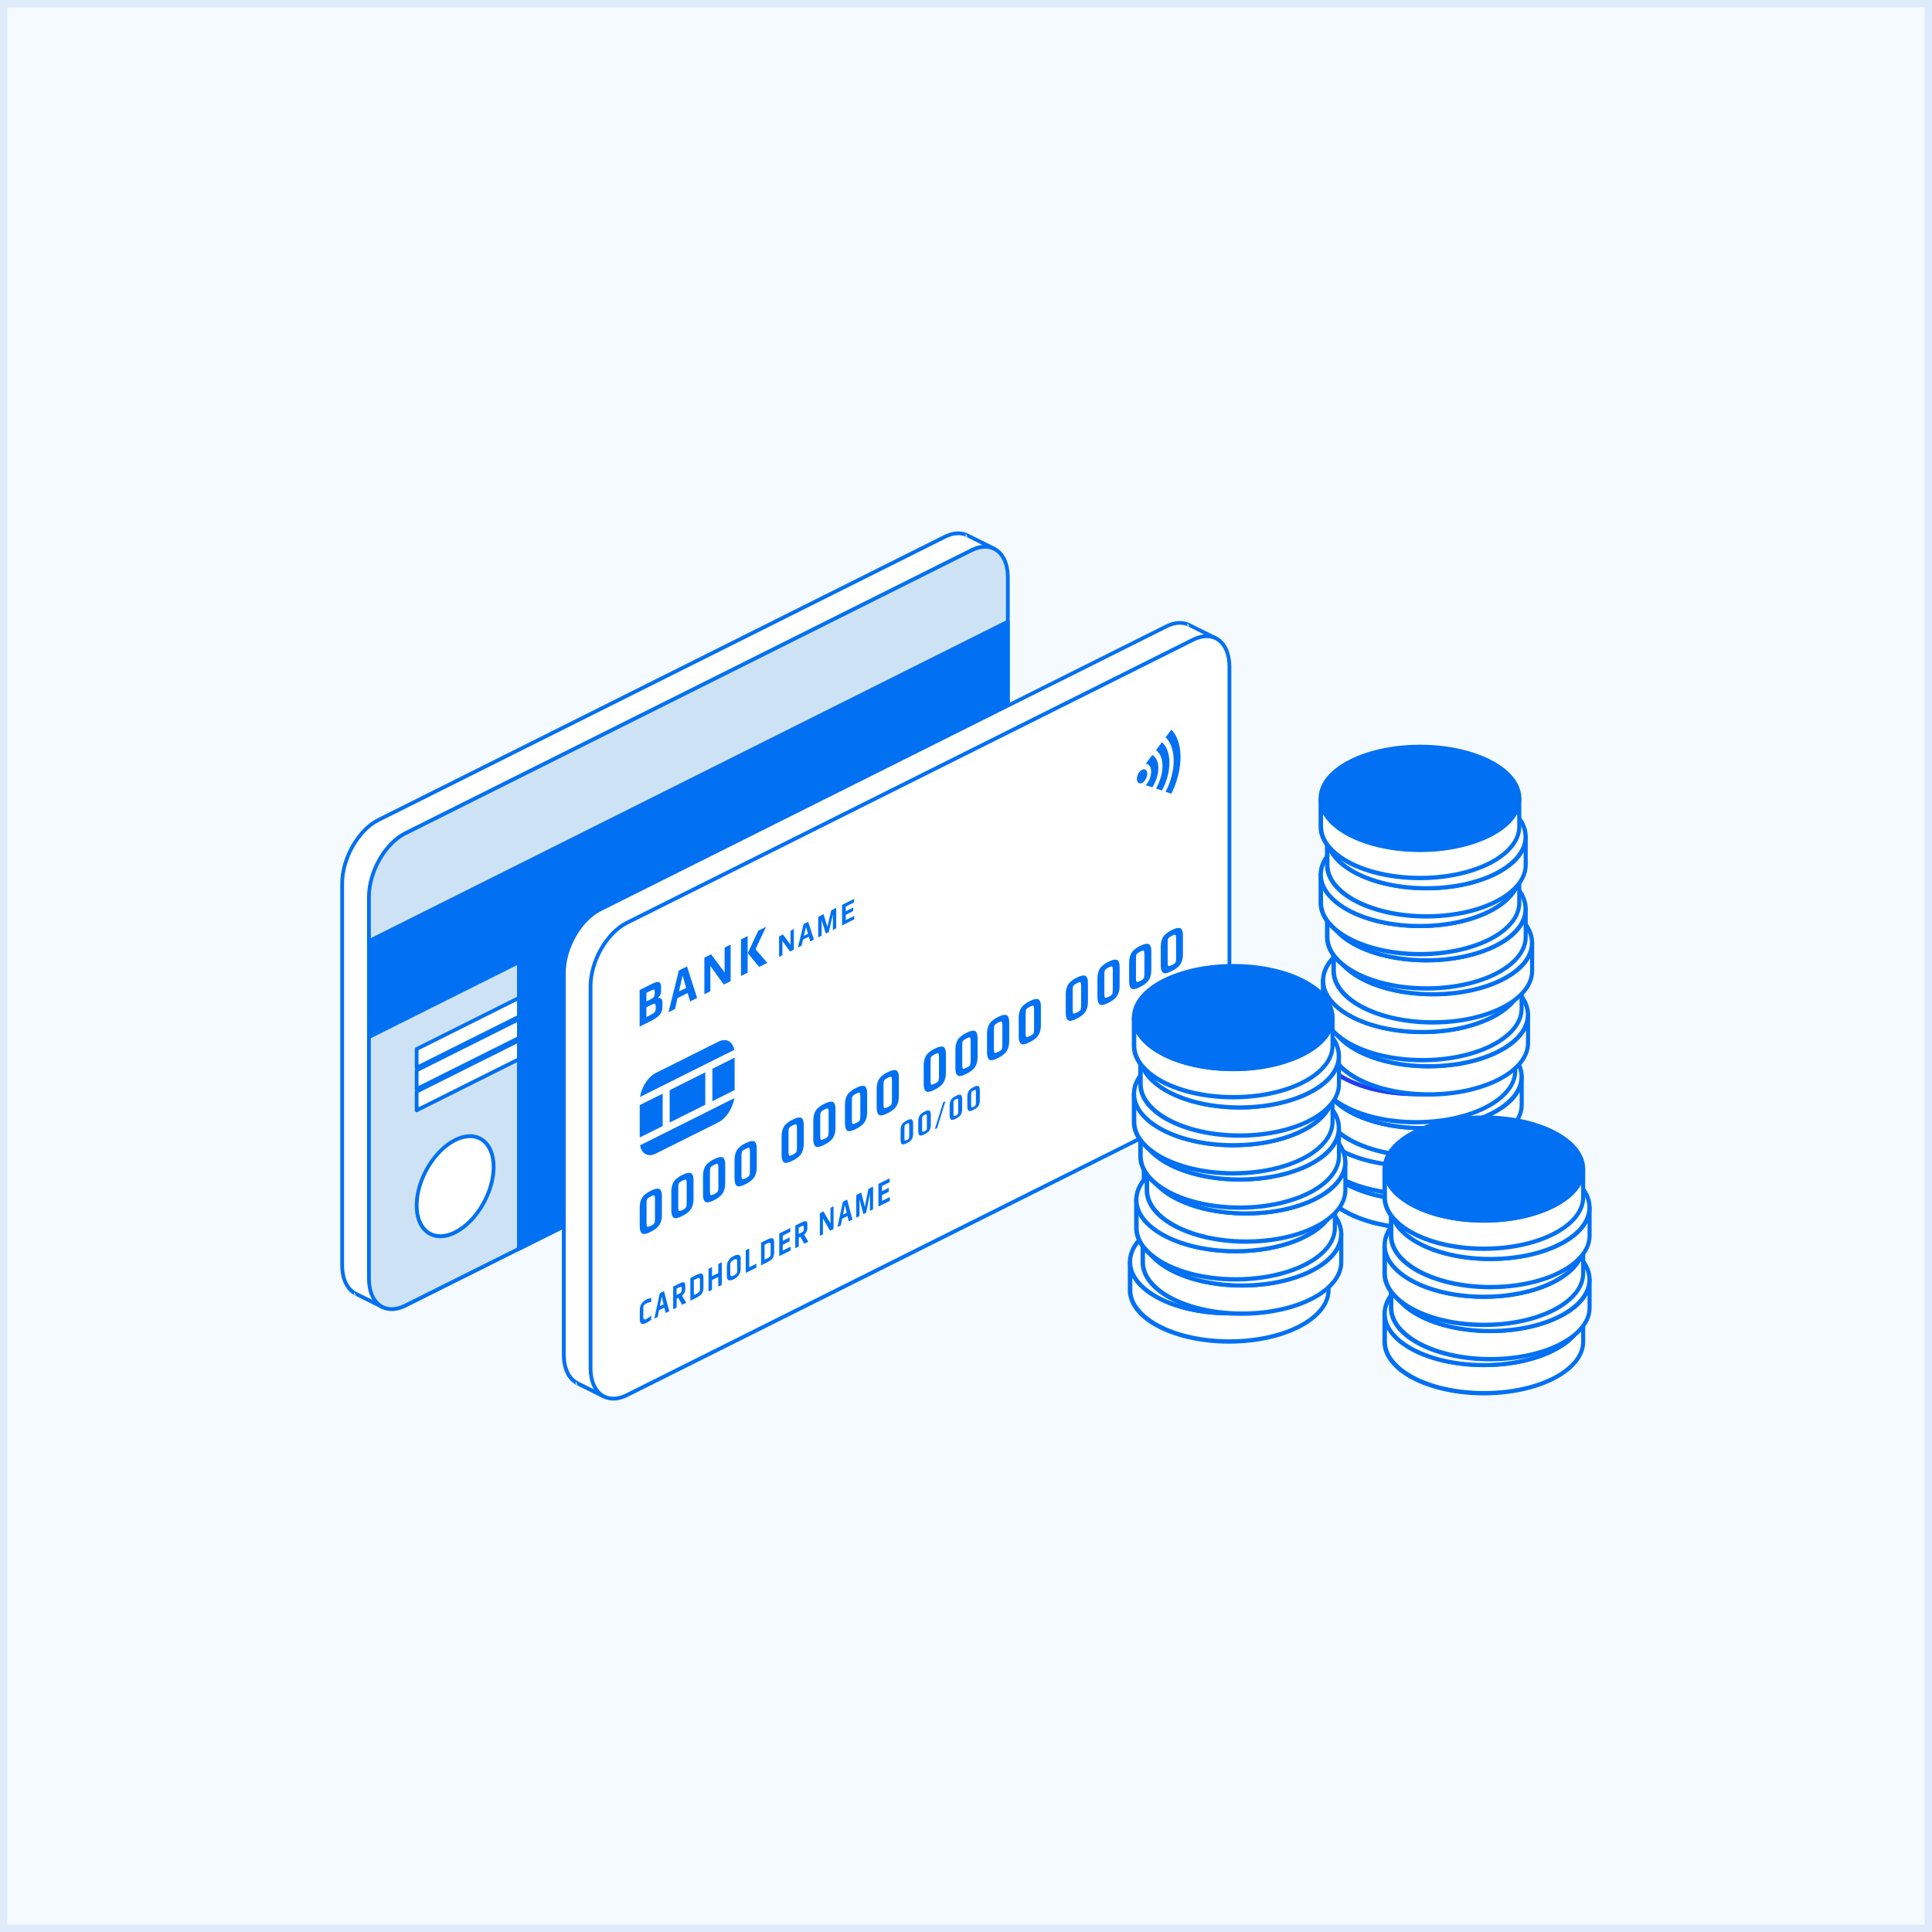 <svg xmlns="http://www.w3.org/2000/svg" id="Layer_1" data-name="Layer 1" viewBox="0 0 231.64 231.64"><rect x="0" y="0" width="231.64" height="231.64" fill="#333333" stroke="none"/><defs><style>      .cls-1 {        fill: #f5fafe;        stroke: #ddebfb;        stroke-miterlimit: 10;        stroke-width: .88px;      }      .cls-2 {        fill: #fff;      }      .cls-2, .cls-3, .cls-4, .cls-5 {        fill-rule: evenodd;      }      .cls-3, .cls-6 {        fill: #0170f2;      }      .cls-4 {        fill: #243ced;      }      .cls-5 {        fill: #cde3f5;      }    </style></defs><rect class="cls-1" x=".44" y=".44" width="230.76" height="230.76"></rect><g><g><path class="cls-2" d="M42.66,155.11c-1-.5-1.63-1.71-1.63-3.43v-45.77c0-3,1.95-6.41,4.35-7.61l67.91-33.95c1.03-.51,1.97-.54,2.71-.17h0l3.21,1.6-.97,1.2c.05.3.07.62.07.96v45.77c0,3-1.95,6.41-4.35,7.61l-66.28,33.14-1.81,2.25-3.21-1.6h0Z"></path><path class="cls-3" d="M42.66,155.34h0s-.07,0-.1-.02l3.21,1.6c.1.05.21.02.28-.06l1.78-2.21,66.23-33.12c2.46-1.23,4.47-4.73,4.47-7.81v-45.77c0-.31-.02-.61-.06-.89l.91-1.13s.06-.12.04-.19c-.01-.07-.06-.12-.12-.15l-3.21-1.6-.1.43h0l.1-.43c-.8-.4-1.81-.38-2.91.17l-67.91,33.95c-2.46,1.23-4.47,4.73-4.47,7.81v45.77c0,1.82.7,3.1,1.76,3.63.03.02.07.02.1.02h0ZM115.89,64.39l2.95,1.48-.79.98s-.06.11-.05.18c.05.29.07.6.07.92v45.77c0,2.92-1.89,6.24-4.22,7.4l-66.28,33.14s-.05.03-.07.06l-1.7,2.11-3.04-1.52h0c-.93-.47-1.51-1.62-1.51-3.23v-45.77c0-2.92,1.89-6.24,4.22-7.4l67.91-33.95c.95-.47,1.82-.51,2.51-.17h0ZM42.66,155.34s-.13-.42-.18-.37c-.16.2.17.37.18.37h0ZM115.99,64.41s-.13-.42-.18-.37c-.16.2.17.37.18.37h0Z"></path><path class="cls-5" d="M120.84,69.22c0-3-1.95-4.46-4.35-3.26l-67.91,33.95c-2.4,1.2-4.35,4.61-4.35,7.61v45.77c0,3,1.95,4.46,4.35,3.26l67.91-33.95c2.4-1.2,4.35-4.61,4.35-7.61v-45.77h0Z"></path><path class="cls-3" d="M121.06,69.22c0-1.59-.53-2.76-1.36-3.38-.85-.64-2.02-.72-3.31-.08l-67.91,33.95c-2.46,1.23-4.47,4.73-4.47,7.81v45.77c0,1.59.53,2.76,1.36,3.38.85.64,2.02.72,3.31.08l67.91-33.95c2.46-1.23,4.47-4.73,4.47-7.81v-45.77h0ZM120.61,69.22v45.77c0,2.92-1.89,6.24-4.22,7.4l-67.91,33.95c-1.11.55-2.11.51-2.84-.03-.74-.56-1.18-1.61-1.18-3.02v-45.77c0-2.92,1.89-6.24,4.22-7.4l67.91-33.95c1.11-.55,2.11-.51,2.84.03.74.56,1.18,1.61,1.18,3.02h0Z"></path><path class="cls-2" d="M54.57,136.69c2.55-1.27,4.62.17,4.62,3.23s-2.07,6.57-4.62,7.85c-2.55,1.27-4.62-.17-4.62-3.23s2.07-6.57,4.62-7.85h0Z"></path><path class="cls-3" d="M54.47,136.49c-2.61,1.31-4.74,4.91-4.74,8.05,0,1.62.56,2.8,1.45,3.42.89.63,2.13.69,3.49,0,2.61-1.31,4.74-4.91,4.74-8.05,0-1.62-.56-2.8-1.45-3.42-.89-.63-2.13-.69-3.49,0h0ZM54.67,136.89c1.18-.59,2.26-.57,3.03-.03.79.55,1.26,1.62,1.26,3.05,0,2.98-2.01,6.4-4.49,7.64-1.18.59-2.26.57-3.03.03-.79-.55-1.26-1.62-1.26-3.05,0-2.98,2.01-6.4,4.49-7.64h0Z"></path><polygon class="cls-3" points="120.84 74.53 44.23 112.83 44.23 124.34 120.84 86.04 120.84 74.53 120.84 74.53"></polygon><path class="cls-3" d="M121.06,74.53c0-.08-.04-.15-.11-.19s-.15-.04-.22,0l-76.6,38.3c-.08.04-.12.12-.12.2v11.51c0,.08.04.15.11.19s.15.04.22,0l76.6-38.3c.08-.04.12-.12.12-.2v-11.51h0ZM120.61,74.9v11s-70.74,35.37-76.15,38.07v-11c3.43-1.71,76.15-38.07,76.15-38.07h0Z"></path><path class="cls-2" d="M101.73,104.98l-51.78,25.89v2.25l51.78-25.89v-2.25h0ZM101.73,102.43l-51.78,25.89v2.25l51.78-25.89v-2.25h0ZM101.73,99.89l-51.78,25.89v2.25l51.78-25.89v-2.25h0Z"></path><path class="cls-3" d="M49.79,128.18s-.06.09-.06.15v2.25c0,.06.02.11.06.15-.04.04-.06.09-.06.15v2.25c0,.08.04.15.11.19.07.04.15.04.22,0l51.78-25.89c.08-.04.12-.12.12-.2v-2.25c0-.06-.02-.11-.06-.15.04-.04.06-.09.06-.15v-2.25c0-.06-.02-.11-.06-.15.04-.04.06-.09.06-.15v-2.25c0-.08-.04-.15-.11-.19s-.15-.04-.22,0l-51.78,25.89c-.08.04-.12.12-.12.2v2.25c0,.06.02.11.06.15h0ZM101.51,105.35v1.75s-46.94,23.47-51.33,25.66v-1.75c2.79-1.39,51.33-25.66,51.33-25.66h0ZM101.51,102.8v1.75s-46.94,23.47-51.33,25.66v-1.75l51.33-25.66h0ZM101.51,100.25v1.75l-51.33,25.66v-1.75l51.33-25.66h0Z"></path><path class="cls-3" d="M120.84,84.1v30.9c0,3-1.95,6.41-4.35,7.61l-54.28,27.14v-35.78l.02-.56,58.6-29.3h0Z"></path><path class="cls-3" d="M121.06,84.1c0-.08-.04-.15-.11-.19s-.15-.04-.22,0l-58.6,29.3c-.07.04-.12.11-.12.19l-.02.56h0v35.78c0,.08.04.15.11.19.07.04.15.04.22,0l54.28-27.14c2.46-1.23,4.47-4.73,4.47-7.81v-30.9h0v.02ZM120.61,84.46v30.53c0,2.92-1.89,6.24-4.22,7.4,0,0-49.45,24.73-53.95,26.98v-35.41l.02-.42c2.91-1.46,58.16-29.08,58.16-29.08h-.01Z"></path><path class="cls-2" d="M69.23,165.85c-1-.5-1.63-1.71-1.63-3.43v-45.77c0-3,1.95-6.41,4.35-7.61l67.91-33.95c1.03-.51,1.97-.54,2.71-.17h0l3.21,1.6-.97,1.2c.05.3.07.62.07.96v45.77c0,3-1.95,6.41-4.35,7.61l-66.28,33.14-1.81,2.25-3.21-1.6h0Z"></path><path class="cls-3" d="M69.23,166.08h0s-.07,0-.1-.02l3.21,1.6c.1.05.21.02.28-.06l1.78-2.21,66.23-33.12c2.46-1.23,4.47-4.73,4.47-7.81v-45.77c0-.32-.02-.61-.06-.89l.91-1.13c.04-.05.06-.12.04-.19-.01-.07-.06-.12-.12-.15l-3.21-1.6-.1.43h0l.1-.43c-.8-.4-1.81-.38-2.91.17l-67.91,33.95c-2.46,1.23-4.47,4.73-4.47,7.81v45.77c0,1.82.7,3.1,1.76,3.63.03.02.07.02.1.02h0ZM142.47,75.12l2.95,1.48-.79.98s-.06.11-.05.18c.05.29.07.6.07.92v45.77c0,2.92-1.89,6.24-4.22,7.4l-66.28,33.14s-.05.04-.07.06l-1.7,2.11-3.04-1.52h0c-.93-.47-1.51-1.62-1.51-3.23v-45.77c0-2.92,1.89-6.24,4.22-7.4l67.91-33.95c.95-.47,1.82-.51,2.51-.17h0ZM69.23,166.08s-.13-.42-.18-.37c-.16.2.17.37.18.37h0ZM142.57,75.15s-.13-.42-.18-.37c-.16.2.17.37.18.37h0Z"></path><path class="cls-2" d="M147.41,79.95c0-3-1.95-4.46-4.35-3.26l-67.91,33.95c-2.4,1.2-4.35,4.61-4.35,7.61v45.77c0,3,1.95,4.46,4.35,3.26l67.91-33.95c2.4-1.2,4.35-4.61,4.35-7.61v-45.77h0Z"></path><path class="cls-3" d="M147.63,79.95c0-1.59-.53-2.76-1.36-3.38-.85-.64-2.02-.72-3.31-.08l-67.91,33.95c-2.46,1.23-4.47,4.73-4.47,7.81v45.77c0,1.59.53,2.76,1.36,3.38.85.64,2.02.72,3.31.08l67.91-33.95c2.46-1.23,4.47-4.73,4.47-7.81v-45.77h0ZM147.18,79.95v45.77c0,2.92-1.89,6.24-4.22,7.4l-67.91,33.95c-1.11.55-2.11.51-2.84-.03-.74-.56-1.18-1.61-1.18-3.02v-45.77c0-2.92,1.89-6.24,4.22-7.4l67.91-33.95c1.11-.55,2.11-.51,2.84.03.74.56,1.18,1.61,1.18,3.02h0Z"></path><path class="cls-3" d="M140.44,87.48c.68.69,1.1,1.83,1.1,3.29s-.41,3.01-1.1,4.39l-.69-.23c.61-1.17.97-2.5.97-3.75s-.37-2.21-.97-2.78l.69-.92h0ZM139.31,88.99c.56.48.9,1.33.9,2.45s-.34,2.31-.9,3.34l-.71-.24c.48-.82.78-1.79.78-2.69s-.3-1.58-.78-1.91l.71-.95h0ZM138.16,90.52c.44.24.72.8.72,1.58s-.28,1.62-.72,2.3l-.79-.26c.38-.41.65-1.04.65-1.61s-.27-.93-.65-.96l.79-1.05h0ZM136.93,92.29c.34-.17.62.05.62.48s-.28.93-.62,1.1-.62-.05-.62-.48.28-.93.62-1.1h0Z"></path><path class="cls-3" d="M88.04,131.66c-.18,1.19-.96,2.42-1.89,2.89l-7.52,3.76c-.94.47-1.72.02-1.89-.99l8.44-4.22s.1-.04.14-.07l2.73-1.37h0ZM76.7,132.5l2.75-1.37v3.88l-2.75,1.37v-3.88h0ZM80.29,130.71v3.88l4.27-2.14v-3.88l-4.27,2.14h0ZM88.08,126.81v3.88l-2.67,1.34v-3.88l2.67-1.34h0ZM76.73,131.54c.18-1.19.96-2.42,1.89-2.89l7.52-3.76c.94-.47,1.72-.02,1.89.99l-3.21,1.6s-.07.03-.1.05l-5.02,2.51s-.07.03-.1.05l-2.88,1.44h0Z"></path><path class="cls-6" d="M76.7,147.02v-2.28c0-.23.03-.45.08-.64.05-.2.12-.36.2-.49s.18-.25.31-.36.25-.2.35-.27c.11-.07.24-.14.39-.21s.28-.13.38-.17c.11-.04.22-.07.35-.08s.24,0,.32.05.15.14.2.28c.06.14.08.33.08.56v2.28c0,.23-.03.45-.08.65-.06.2-.12.36-.2.49s-.19.25-.32.37-.25.21-.35.27c-.11.07-.23.14-.38.21-.15.08-.28.14-.39.18s-.23.07-.35.09c-.13.02-.23,0-.31-.06-.08-.05-.14-.15-.2-.29-.05-.14-.08-.33-.08-.56h0v-.02ZM77.52,144.26v2.42c0,.23.03.36.08.4.06.04.2,0,.43-.11s.37-.22.42-.31c.05-.1.08-.26.08-.49v-2.42c0-.23-.03-.36-.08-.41-.05-.04-.19,0-.42.11-.23.12-.37.22-.43.32s-.08.26-.08.49h0Z"></path><path class="cls-6" d="M80.49,145.12v-2.28c0-.23.03-.45.08-.64.05-.2.12-.36.2-.49s.18-.25.31-.36.25-.2.35-.27c.11-.07.24-.14.39-.21s.28-.13.38-.17c.11-.04.22-.07.35-.08s.24,0,.32.05.15.14.2.28c.06.14.08.33.08.56v2.28c0,.23-.03.45-.08.65-.06.2-.12.36-.2.49s-.19.25-.32.37-.25.21-.35.27c-.11.07-.23.14-.38.21-.15.08-.28.14-.39.18s-.23.07-.35.09c-.13.02-.23,0-.31-.06-.08-.05-.14-.15-.2-.29-.05-.14-.08-.33-.08-.56h0v-.02ZM81.32,142.36v2.42c0,.23.03.36.08.4.06.04.2,0,.43-.11s.37-.22.42-.31c.05-.1.08-.26.08-.49v-2.42c0-.23-.03-.36-.08-.41-.05-.04-.19,0-.42.11-.23.12-.37.22-.43.32s-.08.26-.08.49h0Z"></path><path class="cls-6" d="M84.29,143.23v-2.28c0-.23.03-.45.08-.64.05-.2.12-.36.2-.49s.18-.25.31-.36.25-.2.35-.27c.11-.07.24-.14.39-.21s.28-.13.38-.17c.11-.04.22-.07.35-.08s.24,0,.32.05.15.14.2.28c.06.14.08.33.08.56v2.28c0,.23-.03.45-.08.65-.06.2-.12.36-.2.49s-.19.25-.32.37-.25.21-.35.27c-.11.07-.23.14-.38.21-.15.08-.28.14-.39.18s-.23.07-.35.09c-.13.02-.23,0-.31-.06-.08-.05-.14-.15-.2-.29-.05-.14-.08-.33-.08-.56h0v-.02ZM85.12,140.46v2.42c0,.23.03.36.08.4.06.04.2,0,.43-.11s.37-.22.42-.31c.05-.1.08-.26.08-.49v-2.42c0-.23-.03-.36-.08-.41-.05-.04-.19,0-.42.11-.23.12-.37.22-.43.32s-.08.26-.08.49h0Z"></path><path class="cls-6" d="M88.07,141.31v-2.28c0-.23.03-.45.08-.64.05-.2.12-.36.2-.49s.18-.25.31-.36.25-.2.35-.27c.11-.07.24-.14.39-.21s.28-.13.38-.17c.11-.04.22-.07.35-.08s.24,0,.32.05.15.14.2.28c.06.14.08.33.08.56v2.28c0,.23-.03.45-.08.65s-.12.36-.2.49-.19.25-.32.37-.25.21-.35.27c-.11.07-.23.14-.38.21-.15.08-.28.14-.39.18s-.23.07-.35.09c-.13.02-.23,0-.31-.06-.08-.05-.14-.15-.2-.29-.05-.14-.08-.33-.08-.56h0v-.02ZM88.9,138.55v2.42c0,.23.03.36.08.4.06.04.2,0,.43-.11s.37-.22.42-.31c.05-.1.08-.26.08-.49v-2.42c0-.23-.03-.36-.08-.41-.05-.04-.19,0-.42.11-.23.12-.37.22-.43.32s-.08.26-.08.49h0Z"></path><path class="cls-6" d="M93.71,138.49v-2.28c0-.23.03-.45.08-.64.05-.2.12-.36.2-.49s.18-.25.31-.36.25-.2.35-.27c.11-.07.24-.14.39-.21s.28-.13.38-.17c.11-.04.22-.07.35-.08s.24,0,.32.05.15.14.2.28.08.33.08.56v2.28c0,.23-.03.45-.08.65s-.12.36-.2.49-.19.25-.32.37-.25.21-.35.27c-.11.07-.23.14-.38.21-.15.08-.28.14-.39.18s-.23.07-.35.09c-.13.02-.23,0-.31-.06-.08-.05-.14-.15-.2-.29-.05-.14-.08-.33-.08-.56h0v-.02ZM94.54,135.73v2.42c0,.23.03.36.08.4.06.04.2,0,.43-.11s.37-.22.42-.31c.05-.1.08-.26.08-.49v-2.42c0-.23-.03-.36-.08-.41-.05-.04-.19,0-.42.11-.23.12-.37.22-.43.32s-.08.26-.08.49h0Z"></path><path class="cls-6" d="M97.51,136.59v-2.28c0-.23.03-.45.08-.64.05-.2.12-.36.2-.49s.18-.25.31-.36.25-.2.35-.27c.11-.07.24-.14.39-.21s.28-.13.38-.17c.11-.04.22-.07.35-.08s.24,0,.32.05.15.14.2.28c.06.14.08.33.08.56v2.28c0,.23-.03.45-.08.65-.06.2-.12.36-.2.49s-.19.25-.32.37-.25.21-.35.27c-.11.07-.23.14-.38.21-.15.08-.28.14-.39.18s-.23.07-.35.09c-.13.02-.23,0-.31-.06-.08-.05-.14-.15-.2-.29-.05-.14-.08-.33-.08-.56h0v-.02ZM98.34,133.83v2.42c0,.23.03.36.08.4.06.04.2,0,.43-.11s.37-.22.42-.31c.05-.1.08-.26.08-.49v-2.42c0-.23-.03-.36-.08-.41-.05-.04-.19,0-.42.11-.23.12-.37.22-.43.32s-.08.26-.08.49h0Z"></path><path class="cls-6" d="M101.31,134.69v-2.28c0-.23.03-.45.08-.64.05-.2.12-.36.2-.49s.18-.25.31-.36.25-.2.35-.27c.11-.07.24-.14.39-.21s.28-.13.38-.17c.11-.04.22-.07.35-.08s.24,0,.32.05.15.14.2.28c.06.14.08.33.08.56v2.28c0,.23-.03.45-.08.65-.06.2-.12.36-.2.49s-.19.25-.32.37-.25.21-.35.27c-.11.07-.23.14-.38.21-.15.08-.28.14-.39.18s-.23.07-.35.09c-.13.02-.23,0-.31-.06-.08-.05-.14-.15-.2-.29-.05-.14-.08-.33-.08-.56h0v-.02ZM102.14,131.93v2.42c0,.23.03.36.08.4.06.04.2,0,.43-.11s.37-.22.42-.31c.05-.1.08-.26.08-.49v-2.42c0-.23-.03-.36-.08-.41-.05-.04-.19,0-.42.11-.23.12-.37.22-.43.32s-.08.26-.08.49h0Z"></path><path class="cls-6" d="M105.11,132.8v-2.28c0-.23.03-.45.08-.64.05-.2.12-.36.2-.49s.18-.25.31-.36.25-.2.35-.27c.11-.07.24-.14.39-.21s.28-.13.38-.17c.11-.04.22-.07.35-.08s.24,0,.32.05.15.14.2.28c.06.14.08.33.08.56v2.28c0,.23-.03.45-.08.65-.06.2-.12.36-.2.49s-.19.25-.32.37-.25.21-.35.27c-.11.07-.23.14-.38.21-.15.08-.28.14-.39.18s-.23.07-.35.09c-.13.02-.23,0-.31-.06-.08-.05-.14-.15-.2-.29-.05-.14-.08-.33-.08-.56h0v-.02ZM105.93,130.03v2.42c0,.23.03.36.08.4.06.04.2,0,.43-.11s.37-.22.42-.31c.05-.1.08-.26.08-.49v-2.42c0-.23-.03-.36-.08-.41-.05-.04-.19,0-.42.11-.23.12-.37.22-.43.32s-.08.26-.08.49h0Z"></path><path class="cls-6" d="M110.75,129.98v-2.28c0-.23.03-.45.08-.64.05-.2.12-.36.2-.49s.18-.25.31-.36.25-.2.35-.27c.11-.07.24-.14.39-.21s.28-.13.38-.17c.11-.04.22-.07.35-.08s.24,0,.32.05.15.14.2.28c.06.14.08.33.08.56v2.28c0,.23-.03.45-.08.65-.06.2-.12.36-.2.49s-.19.25-.32.37-.25.21-.35.27c-.11.07-.23.14-.38.21-.15.08-.28.14-.39.18s-.23.07-.35.09c-.13.02-.23,0-.31-.06-.08-.05-.14-.15-.2-.29-.05-.14-.08-.33-.08-.56h0v-.02ZM111.57,127.21v2.42c0,.23.03.36.08.4.06.04.2,0,.43-.11s.37-.22.42-.31c.05-.1.08-.26.08-.49v-2.42c0-.23-.03-.36-.08-.41-.05-.04-.19,0-.42.11-.23.12-.37.22-.43.32s-.08.26-.08.49h0Z"></path><path class="cls-6" d="M114.55,128.08v-2.28c0-.23.03-.45.08-.64.05-.2.12-.36.2-.49s.18-.25.31-.36.25-.2.35-.27c.11-.07.24-.14.39-.21s.28-.13.38-.17c.11-.04.22-.07.35-.08s.24,0,.32.05.15.14.2.28.08.33.08.56v2.28c0,.23-.03.45-.08.65-.06.2-.12.36-.2.49s-.19.25-.32.37-.25.21-.35.27c-.11.07-.23.14-.38.21-.15.08-.28.14-.39.18s-.23.07-.35.09c-.13.02-.23,0-.31-.06-.08-.05-.14-.15-.2-.29-.05-.14-.08-.33-.08-.56h0v-.02ZM115.37,125.31v2.42c0,.23.03.36.08.4s.2,0,.43-.11.37-.22.42-.31.08-.26.08-.49v-2.42c0-.23-.03-.36-.08-.41-.05-.04-.19,0-.42.11-.23.12-.37.22-.43.32s-.08.26-.08.49h0Z"></path><path class="cls-6" d="M118.34,126.18v-2.28c0-.23.03-.45.08-.64.05-.2.12-.36.2-.49s.18-.25.31-.36.25-.2.35-.27c.11-.07.24-.14.39-.21s.28-.13.38-.17c.11-.04.22-.07.35-.08s.24,0,.32.05.15.14.2.28c.06.14.08.33.08.56v2.28c0,.23-.03.45-.08.65-.06.2-.12.36-.2.49s-.19.25-.32.37-.25.21-.35.27c-.11.07-.23.14-.38.21-.15.08-.28.14-.39.18s-.23.07-.35.09c-.13.02-.23,0-.31-.06-.08-.05-.14-.15-.2-.29-.05-.14-.08-.33-.08-.56h0v-.02ZM119.17,123.41v2.42c0,.23.03.36.08.4.06.04.2,0,.43-.11s.37-.22.42-.31c.05-.1.08-.26.08-.49v-2.42c0-.23-.03-.36-.08-.41-.05-.04-.19,0-.42.11-.23.12-.37.22-.43.32s-.08.26-.08.49h0Z"></path><path class="cls-6" d="M122.14,124.28v-2.28c0-.23.03-.45.08-.64.05-.2.12-.36.2-.49s.18-.25.31-.36.25-.2.35-.27c.11-.07.24-.14.39-.21s.28-.13.38-.17c.11-.04.22-.07.35-.08s.24,0,.32.05.15.14.2.28c.06.14.08.33.08.56v2.28c0,.23-.03.45-.08.65-.06.2-.12.36-.2.49s-.19.25-.32.37-.25.21-.35.27c-.11.07-.23.14-.38.21-.15.08-.28.14-.39.18s-.23.07-.35.09c-.13.02-.23,0-.31-.06-.08-.05-.14-.15-.2-.29-.05-.14-.08-.33-.08-.56h0v-.02ZM122.97,121.51v2.42c0,.23.03.36.08.4.06.04.2,0,.43-.11s.37-.22.42-.31c.05-.1.08-.26.08-.49v-2.42c0-.23-.03-.36-.08-.41-.05-.04-.19,0-.42.11-.23.12-.37.22-.43.32s-.08.26-.08.49h0Z"></path><path class="cls-6" d="M127.78,121.46v-2.28c0-.23.03-.45.08-.64.05-.2.12-.36.2-.49s.18-.25.31-.36.25-.2.35-.27c.11-.07.24-.14.39-.21s.28-.13.38-.17c.11-.04.22-.07.35-.08s.24,0,.32.05.15.14.2.28c.06.14.08.33.08.56v2.28c0,.23-.03.45-.08.65-.06.2-.12.36-.2.49s-.19.25-.32.37-.25.21-.35.27c-.11.07-.23.14-.38.21-.15.08-.28.14-.39.18s-.23.07-.35.09c-.13.02-.23,0-.31-.06-.08-.05-.14-.15-.2-.29-.05-.14-.08-.33-.08-.56h0v-.02ZM128.61,118.69v2.42c0,.23.03.36.08.4.06.04.2,0,.43-.11s.37-.22.42-.31c.05-.1.08-.26.08-.49v-2.42c0-.23-.03-.36-.08-.41-.05-.04-.19,0-.42.11-.23.12-.37.22-.43.32s-.08.26-.08.49h0Z"></path><path class="cls-6" d="M131.58,119.56v-2.28c0-.23.03-.45.08-.64.05-.2.12-.36.2-.49s.18-.25.31-.36.25-.2.35-.27c.11-.07.24-.14.39-.21s.28-.13.38-.17c.11-.04.22-.07.35-.08s.24,0,.32.05.15.14.2.28c.06.14.08.33.08.56v2.28c0,.23-.03.45-.08.65-.06.2-.12.36-.2.49s-.19.25-.32.37-.25.21-.35.27c-.11.07-.23.14-.38.21-.15.08-.28.14-.39.18s-.23.07-.35.09c-.13.02-.23,0-.31-.06-.08-.05-.14-.15-.2-.29-.05-.14-.08-.33-.08-.56h0v-.02ZM132.41,116.8v2.42c0,.23.03.36.08.4.06.04.2,0,.43-.11s.37-.22.42-.31c.05-.1.08-.26.08-.49v-2.42c0-.23-.03-.36-.08-.41-.05-.04-.19,0-.42.11-.23.12-.37.22-.43.32s-.08.26-.08.49h0Z"></path><path class="cls-6" d="M135.38,117.66v-2.28c0-.23.03-.45.08-.64.05-.2.12-.36.2-.49s.18-.25.31-.36.25-.2.35-.27c.11-.07.24-.14.39-.21s.28-.13.38-.17c.11-.04.22-.07.35-.08s.24,0,.32.05.15.14.2.28c.06.14.08.33.08.56v2.28c0,.23-.03.45-.08.65-.06.2-.12.36-.2.49s-.19.25-.32.37-.25.21-.35.27c-.11.07-.23.14-.38.21-.15.08-.28.14-.39.18s-.23.07-.35.09c-.13.02-.23,0-.31-.06-.08-.05-.14-.15-.2-.29-.05-.14-.08-.33-.08-.56h0v-.02ZM136.2,114.9v2.42c0,.23.03.36.08.4.06.04.2,0,.43-.11s.37-.22.42-.31c.05-.1.08-.26.08-.49v-2.42c0-.23-.03-.36-.08-.41-.05-.04-.19,0-.42.11-.23.12-.37.22-.43.32s-.08.26-.08.49h0Z"></path><path class="cls-6" d="M139.17,115.76v-2.28c0-.23.03-.45.08-.64.05-.2.12-.36.2-.49s.18-.25.31-.36.25-.2.35-.27c.11-.07.24-.14.39-.21s.28-.13.38-.17c.11-.04.22-.07.35-.08s.24,0,.32.05.15.14.2.28c.06.14.08.33.08.56v2.28c0,.23-.03.45-.08.65-.06.2-.12.36-.2.49s-.19.25-.32.37-.25.21-.35.27c-.11.07-.23.14-.38.21-.15.08-.28.14-.39.18s-.23.07-.35.09c-.13.02-.23,0-.31-.06-.08-.05-.14-.15-.2-.29-.05-.14-.08-.33-.08-.56h0v-.02ZM140,113v2.42c0,.23.03.36.08.4.06.04.2,0,.43-.11s.37-.22.42-.31c.05-.1.08-.26.08-.49v-2.42c0-.23-.03-.36-.08-.41-.05-.04-.19,0-.42.11-.23.12-.37.22-.43.32s-.08.26-.08.49h0Z"></path><path class="cls-6" d="M107.98,136.71v-1.27c0-.13.01-.25.05-.36.03-.11.07-.2.11-.27s.1-.14.17-.2.14-.11.2-.15.13-.08.22-.12c.08-.04.15-.07.21-.1.06-.02.12-.04.2-.05.07,0,.13,0,.18.03.04.03.08.08.11.16.03.08.05.18.05.31v1.27c0,.13-.02.25-.05.36-.03.11-.07.2-.11.27s-.1.14-.18.2c-.07.06-.14.12-.2.15-.06.04-.13.08-.21.12-.09.04-.16.08-.22.1s-.13.04-.2.05c-.07,0-.13,0-.17-.03s-.08-.08-.11-.16c-.03-.08-.05-.18-.05-.31h0ZM108.44,135.17v1.35c0,.13.02.2.05.23.03.02.11,0,.24-.06s.2-.12.23-.17c.03-.05.05-.14.05-.27v-1.35c0-.13-.01-.2-.05-.23-.03-.02-.11,0-.23.06-.13.06-.21.12-.24.18-.03.05-.05.14-.05.27h0Z"></path><path class="cls-6" d="M110.1,135.65v-1.27c0-.13.02-.25.05-.36.03-.11.07-.2.11-.27s.1-.14.17-.2.14-.11.2-.15.13-.08.22-.12c.08-.04.15-.07.21-.1.06-.02.12-.04.2-.05.07,0,.13,0,.18.03.04.03.08.08.11.16.03.08.05.18.05.31v1.27c0,.13-.02.25-.05.36-.03.11-.07.2-.11.27s-.1.14-.18.2c-.07.06-.14.12-.2.15-.06.04-.13.08-.21.12s-.16.08-.22.1-.13.04-.2.05-.13,0-.17-.03-.08-.08-.11-.16c-.03-.08-.05-.18-.05-.31h0ZM110.56,134.11v1.35c0,.13.02.2.05.23.03.02.11,0,.24-.06s.2-.12.23-.17c.03-.05.05-.14.05-.27v-1.35c0-.13-.02-.2-.05-.23-.03-.02-.11,0-.23.06-.13.06-.21.12-.24.18-.03.05-.05.14-.05.27h0Z"></path><polygon class="cls-6" points="113.36 132.02 112.36 135.25 112.08 135.39 113.09 132.16 113.36 132.02 113.36 132.02"></polygon><path class="cls-6" d="M113.86,133.77v-1.27c0-.13.02-.25.05-.36.03-.11.07-.2.11-.27s.1-.14.17-.2.14-.11.2-.15.13-.08.22-.12c.08-.04.15-.07.21-.1.06-.02.12-.04.2-.05.07,0,.13,0,.18.03.04.03.08.08.11.16.03.08.05.18.05.31v1.27c0,.13-.02.25-.05.36-.03.11-.07.2-.11.27s-.1.14-.18.2c-.07.06-.14.12-.2.15-.06.04-.13.08-.21.12s-.16.08-.22.1-.13.04-.2.05c-.07,0-.13,0-.17-.03s-.08-.08-.11-.16c-.03-.08-.05-.18-.05-.31h0ZM114.32,132.23v1.35c0,.13.02.2.05.23.03.02.11,0,.24-.06s.2-.12.23-.17c.03-.05.05-.14.05-.27v-1.35c0-.13-.02-.2-.05-.23-.03-.02-.11,0-.23.06-.13.06-.21.12-.24.18-.03.05-.05.14-.05.27h0Z"></path><path class="cls-6" d="M115.98,132.71v-1.27c0-.13.01-.25.05-.36.03-.11.07-.2.11-.27s.1-.14.17-.2.14-.11.2-.15.13-.08.22-.12c.08-.04.15-.07.21-.1.06-.02.12-.04.2-.05.07,0,.13,0,.18.03.04.03.08.08.11.16.03.08.05.18.05.31v1.27c0,.13-.02.25-.05.36-.03.11-.07.2-.11.27s-.1.14-.18.2-.14.12-.2.15c-.06.04-.13.08-.21.12-.09.04-.16.08-.22.1s-.13.04-.2.05-.13,0-.17-.03-.08-.08-.11-.16c-.03-.08-.05-.18-.05-.31h0ZM116.44,131.18v1.35c0,.13.02.2.05.23.03.02.11,0,.24-.06s.2-.12.23-.17c.03-.05.05-.14.05-.27v-1.35c0-.13-.01-.2-.05-.23-.03-.02-.11,0-.23.06-.13.06-.21.12-.24.18-.03.05-.05.14-.05.27h0Z"></path><path class="cls-6" d="M78.09,158.23c-.2.16-.39.29-.57.37-.07.04-.14.07-.2.09-.06.02-.13.04-.21.04s-.14,0-.2-.03c-.05-.03-.1-.08-.14-.16-.04-.08-.06-.19-.06-.32v-1.19c0-.55.27-.96.81-1.23.13-.07.32-.13.55-.19v.49c-.21.03-.4.08-.55.16-.06.03-.11.06-.15.08-.04.02-.08.06-.12.1-.04.04-.07.09-.09.15s-.03.13-.03.21v1.16c0,.25.14.3.43.15.13-.06.3-.19.52-.38v.49h.01Z"></path><path class="cls-6" d="M80.24,157.21l-.43.21-.16-.64-.64.32-.15.79-.41.21.65-3.04.51-.26.63,2.4h0ZM79.56,156.39l-.22-.91h-.01l-.22,1.14.45-.23h0Z"></path><path class="cls-6" d="M82.26,156.2l-.48.24-.46-.84-.19.1v1.07l-.42.21v-2.72l.79-.39c.23-.11.4-.16.5-.12.11.03.16.16.16.36v.48c0,.16-.04.31-.11.44-.08.13-.17.23-.28.31l.51.86h-.02ZM81.74,154.66v-.19c0-.1-.02-.16-.06-.18-.04-.02-.1,0-.2.04l-.36.18v.75l.36-.18c.1-.05.17-.1.2-.16.04-.06.05-.15.05-.26h.01Z"></path><path class="cls-6" d="M84.34,153.26v1.11c0,.31-.06.55-.18.72s-.34.33-.64.49l-.75.37v-2.72l.74-.37c.3-.15.51-.2.64-.15s.19.24.19.56h0ZM83.92,154.58v-1.12c0-.13-.03-.2-.1-.22-.07-.02-.17,0-.31.08l-.32.16v1.79l.31-.15c.16-.08.27-.16.33-.22.06-.07.09-.17.09-.31h0Z"></path><polygon class="cls-6" points="86.54 154.06 86.12 154.27 86.12 153.1 85.37 153.47 85.37 154.64 84.95 154.85 84.95 152.13 85.37 151.92 85.37 153.01 86.12 152.64 86.12 151.55 86.54 151.34 86.54 154.06 86.54 154.06"></polygon><path class="cls-6" d="M88.8,150.99v1.19c0,.15-.03.3-.08.43-.05.13-.12.25-.21.35s-.18.18-.26.25c-.09.07-.18.12-.28.17-.09.05-.18.08-.26.1s-.17.03-.26.03-.17-.05-.22-.13-.08-.21-.08-.37v-1.19c0-.14.02-.27.06-.4.04-.13.09-.23.15-.32.06-.08.13-.16.21-.24s.15-.13.22-.17c.06-.04.13-.08.2-.11.07-.04.14-.07.2-.09s.14-.04.22-.04.15,0,.21.03.11.08.15.17c.04.08.06.2.06.34h-.03ZM88.38,152.39v-1.19c0-.13-.03-.21-.1-.22-.07-.02-.17,0-.31.07s-.24.15-.31.23c-.07.09-.1.2-.1.33v1.19c0,.07.01.12.04.16.02.03.06.05.1.05s.09,0,.13-.02c.04,0,.09-.03.15-.06s.11-.06.15-.09c.04-.03.08-.06.13-.1.04-.04.08-.09.1-.15.02-.06.03-.12.03-.19h-.01Z"></path><polygon class="cls-6" points="90.69 151.98 89.41 152.62 89.41 149.9 89.83 149.69 89.83 151.94 90.69 151.51 90.69 151.98 90.69 151.98"></polygon><path class="cls-6" d="M92.82,149.02v1.11c0,.31-.06.55-.18.72s-.34.33-.64.49l-.75.37v-2.72l.74-.37c.3-.15.51-.2.64-.15s.19.24.19.56h0ZM92.4,150.34v-1.12c0-.13-.03-.2-.1-.22-.07-.02-.17,0-.31.08l-.32.16v1.79l.31-.15c.16-.08.27-.16.33-.22.06-.07.09-.17.09-.31h0Z"></path><polygon class="cls-6" points="94.79 149.93 93.43 150.61 93.43 147.89 94.76 147.23 94.76 147.69 93.85 148.15 93.85 148.77 94.67 148.36 94.67 148.82 93.85 149.24 93.85 149.94 94.79 149.47 94.79 149.93 94.79 149.93"></polygon><path class="cls-6" d="M96.9,148.88l-.48.24-.46-.84-.19.1v1.07l-.42.21v-2.72l.79-.39c.23-.11.4-.16.5-.12.11.03.16.16.16.36v.48c0,.16-.04.31-.11.44-.08.13-.17.23-.28.31l.51.87h-.02ZM96.38,147.34v-.19c0-.1-.02-.16-.06-.18-.04-.02-.1,0-.2.04l-.36.18v.75l.36-.18c.1-.05.17-.1.2-.16.04-.06.05-.15.05-.26h.01Z"></path><polygon class="cls-6" points="99.94 147.35 99.52 147.56 98.67 146.1 98.67 147.99 98.3 148.17 98.3 145.46 98.72 145.24 99.57 146.68 99.57 144.82 99.94 144.63 99.94 147.35 99.94 147.35"></polygon><path class="cls-6" d="M102.2,146.23l-.43.21-.16-.64-.64.32-.15.79-.41.21.65-3.04.51-.26.63,2.4h0ZM101.52,145.41l-.22-.91h-.01l-.22,1.14.45-.23h0Z"></path><polygon class="cls-6" points="104.68 144.99 104.3 145.18 104.3 143.16 104.29 143.17 103.85 145.4 103.51 145.57 103.06 143.79 103.05 143.79 103.05 145.8 102.66 145.99 102.66 143.28 103.26 142.98 103.69 144.7 104.12 142.55 104.68 142.27 104.68 144.99 104.68 144.99"></polygon><polygon class="cls-6" points="106.69 143.98 105.32 144.66 105.32 141.94 106.66 141.28 106.66 141.74 105.75 142.2 105.75 142.82 106.57 142.41 106.57 142.88 105.75 143.29 105.75 143.99 106.69 143.52 106.69 143.98 106.69 143.98"></polygon><path class="cls-6" d="M79.42,120.07v.68c0,.37-.11.68-.34.93-.22.26-.56.49-1,.71l-1.39.7v-4.39l1.36-.68c.47-.24.8-.33.96-.27.17.06.25.26.25.6v.54c0,.13-.04.26-.11.41-.08.15-.16.26-.26.35v.03c.12-.04.24-.03.35.04s.17.19.17.35h.01ZM78.5,119.14v-.22c0-.14-.03-.23-.08-.26s-.18,0-.38.11l-.54.27v1.03l.55-.28c.19-.09.31-.19.36-.28s.08-.22.08-.38h.01ZM78.62,121.01v-.35c0-.16-.03-.26-.1-.3-.06-.04-.18-.01-.34.07l-.68.34v1.17l.57-.29c.2-.1.34-.2.42-.3.08-.1.12-.22.12-.35h.01Z"></path><path class="cls-6" d="M83.56,119.66l-.81.41-.3-1.01-1.22.61-.29,1.3-.79.4,1.24-5.01.98-.49,1.21,3.79h-.02ZM82.27,118.44l-.42-1.44h-.02l-.42,1.87.87-.43h-.01Z"></path><polygon class="cls-6" points="87.6 117.64 86.78 118.04 85.17 115.81 85.17 118.85 84.45 119.21 84.45 114.82 85.26 114.42 86.88 116.6 86.88 113.61 87.6 113.25 87.6 117.64 87.6 117.64"></polygon><path class="cls-6" d="M92,115.44l-.98.49-1.36-1.65,1.25-2.69.94-.47-1.27,2.68,1.41,1.64h.01ZM89.64,116.62l-.8.4v-4.39l.8-.4v4.39h0Z"></path><polygon class="cls-6" points="95.18 113.85 94.72 114.08 93.81 112.82 93.81 114.53 93.41 114.73 93.41 112.27 93.87 112.04 94.78 113.27 94.78 111.59 95.18 111.38 95.18 113.85 95.18 113.85"></polygon><path class="cls-6" d="M97.6,112.64l-.46.23-.17-.56-.69.34-.17.73-.45.22.69-2.81.55-.27.68,2.12h.02ZM96.88,111.96l-.24-.81h-.01l-.24,1.05.49-.24h0Z"></path><polygon class="cls-6" points="100.26 111.3 99.86 111.51 99.86 109.69 99.85 109.69 99.37 111.75 99.01 111.93 98.52 110.35 98.51 110.36 98.51 112.18 98.1 112.39 98.1 109.93 98.74 109.6 99.2 111.13 99.66 109.14 100.26 108.84 100.26 111.3 100.26 111.3"></polygon><polygon class="cls-6" points="102.42 110.23 100.96 110.96 100.96 108.49 102.39 107.78 102.39 108.2 101.41 108.69 101.41 109.26 102.3 108.81 102.3 109.23 101.41 109.68 101.41 110.31 102.42 109.81 102.42 110.23 102.42 110.23"></polygon></g><g><polygon class="cls-3" points="157.24 129.57 157.24 131.99 136.89 142.17 136.89 139.74 157.24 129.57 157.24 129.57"></polygon><path class="cls-2" d="M158.15,137.72c0-.18,0,3.37,0,3.37,0,3.41,5.33,6.17,11.9,6.17h.08c6.53-.02,11.82-2.78,11.82-6.17,0,0,0-3.56,0-3.37,0,3.41-5.33,6.17-11.9,6.17s-11.9-2.77-11.9-6.17h0Z"></path><path class="cls-3" d="M181.95,137.48c.11-.02.22.02.25.2v3.41c0,1.43-.88,2.76-2.39,3.84-2.18,1.55-5.71,2.57-9.69,2.59h-.08c-4,0-7.55-1.02-9.75-2.57-1.52-1.08-2.4-2.42-2.4-3.85v-3.41c.03-.18.14-.22.25-.2.11-.02.22.02.25.2v.04h0c0,1.29.82,2.47,2.19,3.44,2.13,1.51,5.58,2.48,9.45,2.48s7.32-.97,9.45-2.48c1.37-.97,2.19-2.15,2.19-3.44v-.04c.03-.18.14-.22.25-.2h.03ZM158.41,139.57c.41.73,1.05,1.4,1.9,2,2.2,1.56,5.75,2.57,9.75,2.57s7.55-1.02,9.75-2.57c.84-.59,1.49-1.27,1.9-2v1.52c0,1.28-.82,2.46-2.17,3.42-2.12,1.5-5.54,2.48-9.39,2.49h-.08c-3.88,0-7.32-.97-9.45-2.48-1.37-.97-2.19-2.15-2.19-3.44v-1.52h-.02Z"></path><path class="cls-2" d="M170.05,131.55c-6.57,0-11.9,2.77-11.9,6.17s5.33,6.17,11.9,6.17,11.9-2.77,11.9-6.17-5.33-6.17-11.9-6.17h0Z"></path><path class="cls-3" d="M170.05,131.29c-4,0-7.55,1.02-9.75,2.57-1.52,1.08-2.4,2.42-2.4,3.85s.88,2.77,2.4,3.85c2.2,1.56,5.75,2.57,9.75,2.57s7.55-1.02,9.75-2.57c1.52-1.08,2.4-2.42,2.4-3.85s-.88-2.77-2.4-3.85c-2.2-1.56-5.75-2.57-9.75-2.57h0ZM170.05,131.8c3.88,0,7.32.97,9.45,2.48,1.37.97,2.19,2.15,2.19,3.44s-.82,2.47-2.19,3.44c-2.13,1.51-5.58,2.48-9.45,2.48s-7.32-.97-9.45-2.48c-1.37-.97-2.19-2.15-2.19-3.44s.82-2.47,2.19-3.44c2.13-1.51,5.58-2.48,9.45-2.48h0Z"></path><path class="cls-2" d="M157.38,133.61c0-.18,0,3.37,0,3.37,0,3.41,5.33,6.17,11.9,6.17h.08c6.53-.02,11.82-2.78,11.82-6.17,0,0,0-3.56,0-3.37,0,3.41-5.33,6.17-11.9,6.17s-11.9-2.77-11.9-6.17h0Z"></path><path class="cls-3" d="M181.18,133.38c.11-.02.22.02.25.2v3.41c0,1.43-.88,2.76-2.39,3.84-2.18,1.55-5.71,2.57-9.69,2.59h-.08c-4,0-7.55-1.02-9.75-2.57-1.52-1.08-2.4-2.42-2.4-3.85v-3.41c.03-.18.14-.22.25-.2.11-.02.22.02.25.2v.04h0c0,1.29.82,2.47,2.19,3.44,2.13,1.51,5.58,2.48,9.45,2.48s7.32-.97,9.45-2.48c1.37-.97,2.19-2.15,2.19-3.44v-.04c.03-.18.14-.22.25-.2h.03ZM157.64,135.47c.41.73,1.05,1.4,1.9,2,2.2,1.56,5.75,2.57,9.75,2.57s7.55-1.02,9.75-2.57c.84-.59,1.49-1.27,1.9-2v1.52c0,1.28-.82,2.46-2.17,3.42-2.12,1.51-5.54,2.48-9.39,2.49h-.08c-3.88,0-7.32-.97-9.45-2.48-1.37-.97-2.19-2.15-2.19-3.44v-1.52h-.02Z"></path><path class="cls-2" d="M169.28,127.44c-6.57,0-11.9,2.77-11.9,6.17s5.33,6.17,11.9,6.17,11.9-2.77,11.9-6.17-5.33-6.17-11.9-6.17h0Z"></path><path class="cls-3" d="M169.28,127.19c-4,0-7.55,1.02-9.75,2.57-1.52,1.08-2.4,2.42-2.4,3.85s.88,2.77,2.4,3.85c2.2,1.56,5.75,2.57,9.75,2.57s7.55-1.02,9.75-2.57c1.52-1.08,2.4-2.42,2.4-3.85s-.88-2.77-2.4-3.85c-2.2-1.56-5.75-2.57-9.75-2.57h0ZM169.28,127.7c3.88,0,7.32.97,9.45,2.48,1.37.97,2.19,2.15,2.19,3.44s-.82,2.47-2.19,3.44c-2.13,1.51-5.58,2.48-9.45,2.48s-7.32-.97-9.45-2.48c-1.37-.97-2.19-2.15-2.19-3.44s.82-2.47,2.19-3.44c2.13-1.51,5.58-2.48,9.45-2.48h0Z"></path><path class="cls-2" d="M158.65,129.08c0-.18,0,3.37,0,3.37,0,3.41,5.33,6.17,11.9,6.17h.08c6.53-.02,11.82-2.78,11.82-6.17,0,0,0-3.56,0-3.37,0,3.41-5.33,6.17-11.9,6.17s-11.9-2.77-11.9-6.17h0Z"></path><path class="cls-3" d="M182.44,128.85c.11-.02.22.02.25.2v3.41c0,1.43-.88,2.76-2.39,3.84-2.18,1.55-5.71,2.57-9.69,2.59h-.08c-4,0-7.55-1.02-9.75-2.57-1.52-1.08-2.4-2.42-2.4-3.85v-3.41c.03-.18.14-.22.25-.2.11-.02.22.02.25.2v.04h0c0,1.29.82,2.47,2.19,3.44,2.13,1.51,5.58,2.48,9.45,2.48s7.32-.97,9.45-2.48c1.37-.97,2.19-2.15,2.19-3.44v-.04c.03-.18.14-.22.25-.2h.03ZM158.9,130.94c.41.73,1.05,1.4,1.9,2,2.2,1.56,5.75,2.57,9.75,2.57s7.55-1.02,9.75-2.57c.84-.59,1.49-1.27,1.9-2v1.52c0,1.28-.82,2.46-2.17,3.42-2.12,1.5-5.54,2.48-9.39,2.49h-.08c-3.88,0-7.32-.97-9.45-2.48-1.37-.97-2.19-2.15-2.19-3.44v-1.52h-.02Z"></path><path class="cls-2" d="M170.54,122.91c-6.57,0-11.9,2.77-11.9,6.17s5.33,6.17,11.9,6.17,11.9-2.77,11.9-6.17-5.33-6.17-11.9-6.17h0Z"></path><path class="cls-3" d="M170.54,122.66c-4,0-7.55,1.02-9.75,2.57-1.52,1.08-2.4,2.42-2.4,3.85s.88,2.77,2.4,3.85c2.2,1.56,5.75,2.57,9.75,2.57s7.55-1.02,9.75-2.57c1.52-1.08,2.4-2.42,2.4-3.85s-.88-2.77-2.4-3.85c-2.2-1.56-5.75-2.57-9.75-2.57h0ZM170.54,123.16c3.88,0,7.32.97,9.45,2.48,1.37.97,2.19,2.15,2.19,3.44s-.82,2.47-2.19,3.44c-2.13,1.51-5.58,2.48-9.45,2.48s-7.32-.97-9.45-2.48c-1.37-.97-2.19-2.15-2.19-3.44s.82-2.47,2.19-3.44c2.13-1.51,5.58-2.48,9.45-2.48h0Z"></path><path class="cls-2" d="M157.88,125.01c0-.18,0,3.37,0,3.37,0,3.41,5.33,6.17,11.9,6.17h.08c6.53-.02,11.82-2.78,11.82-6.17,0,0,0-3.56,0-3.37,0,3.41-5.33,6.17-11.9,6.17s-11.9-2.77-11.9-6.17h0Z"></path><path class="cls-3" d="M181.67,124.77c.11-.02.22.02.25.2v3.41c0,1.43-.88,2.76-2.39,3.84-2.18,1.55-5.71,2.57-9.69,2.59h-.08c-4,0-7.55-1.02-9.75-2.57-1.52-1.08-2.4-2.42-2.4-3.85v-3.41c.03-.18.14-.22.25-.2.11-.02.22.02.25.2v.04h0c0,1.29.82,2.47,2.19,3.44,2.13,1.51,5.58,2.48,9.45,2.48s7.32-.97,9.45-2.48c1.37-.97,2.19-2.15,2.19-3.44v-.04c.03-.18.14-.22.25-.2h.03ZM158.13,126.86c.41.73,1.05,1.4,1.9,2,2.2,1.56,5.75,2.57,9.75,2.57s7.55-1.02,9.75-2.57c.84-.59,1.49-1.27,1.9-2v1.52c0,1.28-.82,2.46-2.17,3.42-2.12,1.51-5.54,2.48-9.39,2.49h-.08c-3.88,0-7.32-.97-9.45-2.48-1.37-.97-2.19-2.15-2.19-3.44v-1.52h-.02Z"></path><path class="cls-2" d="M169.77,118.84c-6.57,0-11.9,2.77-11.9,6.17s5.33,6.17,11.9,6.17,11.9-2.77,11.9-6.17-5.33-6.17-11.9-6.17h0Z"></path><path class="cls-4" d="M169.77,118.58c-4,0-7.55,1.02-9.75,2.57-1.52,1.08-2.4,2.42-2.4,3.85s.88,2.77,2.4,3.85c2.2,1.56,5.75,2.57,9.75,2.57s7.55-1.02,9.75-2.57c1.52-1.08,2.4-2.42,2.4-3.85s-.88-2.77-2.4-3.85c-2.2-1.56-5.75-2.57-9.75-2.57h0ZM169.77,119.09c3.88,0,7.32.97,9.45,2.48,1.37.97,2.19,2.15,2.19,3.44s-.82,2.47-2.19,3.44c-2.13,1.51-5.58,2.48-9.45,2.48s-7.32-.97-9.45-2.48c-1.37-.97-2.19-2.15-2.19-3.44s.82-2.47,2.19-3.44c2.13-1.51,5.58-2.48,9.45-2.48h0Z"></path><path class="cls-2" d="M159.4,121.67c0-.18,0,3.37,0,3.37,0,3.41,5.33,6.17,11.9,6.17h.08c6.53-.02,11.82-2.78,11.82-6.17,0,0,0-3.56,0-3.37,0,3.41-5.33,6.17-11.9,6.17s-11.9-2.77-11.9-6.17h0Z"></path><path class="cls-3" d="M183.2,121.44c.11-.02.22.02.25.2v3.41c0,1.43-.88,2.76-2.39,3.84-2.18,1.55-5.71,2.57-9.69,2.59h-.08c-4,0-7.55-1.02-9.75-2.57-1.52-1.08-2.4-2.42-2.4-3.85v-3.41c.03-.18.14-.22.25-.2.11-.02.22.02.25.2v.04h0c0,1.29.82,2.47,2.19,3.44,2.13,1.51,5.58,2.48,9.45,2.48s7.32-.97,9.45-2.48c1.37-.97,2.19-2.15,2.19-3.44v-.04c.03-.18.14-.22.25-.2h.03ZM159.66,123.53c.41.73,1.05,1.4,1.9,2,2.2,1.56,5.75,2.57,9.75,2.57s7.55-1.02,9.75-2.57c.84-.59,1.49-1.27,1.9-2v1.52c0,1.28-.82,2.46-2.17,3.42-2.12,1.51-5.54,2.48-9.39,2.49h-.08c-3.88,0-7.32-.97-9.45-2.48-1.37-.97-2.19-2.15-2.19-3.44v-1.52h-.02Z"></path><path class="cls-2" d="M171.3,115.5c-6.57,0-11.9,2.77-11.9,6.17s5.33,6.17,11.9,6.17,11.9-2.77,11.9-6.17-5.33-6.17-11.9-6.17h0Z"></path><path class="cls-3" d="M171.3,115.24c-4,0-7.55,1.02-9.75,2.57-1.52,1.08-2.4,2.42-2.4,3.85s.88,2.77,2.4,3.85c2.2,1.56,5.75,2.57,9.75,2.57s7.55-1.02,9.75-2.57c1.52-1.08,2.4-2.42,2.4-3.85s-.88-2.77-2.4-3.85c-2.2-1.56-5.75-2.57-9.75-2.57h0ZM171.3,115.75c3.88,0,7.32.97,9.45,2.48,1.37.97,2.19,2.15,2.19,3.44s-.82,2.47-2.19,3.44c-2.13,1.51-5.58,2.48-9.45,2.48s-7.32-.97-9.45-2.48c-1.37-.97-2.19-2.15-2.19-3.44s.82-2.47,2.19-3.44c2.13-1.51,5.58-2.48,9.45-2.48h0Z"></path><path class="cls-2" d="M158.63,117.57c0-.18,0,3.37,0,3.37,0,3.41,5.33,6.17,11.9,6.17h.08c6.53-.02,11.82-2.78,11.82-6.17,0,0,0-3.56,0-3.37,0,3.41-5.33,6.17-11.9,6.17s-11.9-2.77-11.9-6.17h0Z"></path><path class="cls-3" d="M182.43,117.33c.11-.02.22.02.25.2v3.41c0,1.43-.88,2.76-2.39,3.84-2.18,1.55-5.71,2.57-9.69,2.59h-.08c-4,0-7.55-1.02-9.75-2.57-1.52-1.08-2.4-2.42-2.4-3.85v-3.41c.03-.18.14-.22.25-.2.11-.02.22.02.25.2v.04h0c0,1.29.82,2.47,2.19,3.44,2.13,1.51,5.58,2.48,9.45,2.48s7.32-.97,9.45-2.48c1.37-.97,2.19-2.15,2.19-3.44v-.04c.03-.18.14-.22.25-.2h.03ZM158.89,119.42c.41.73,1.05,1.4,1.9,2,2.2,1.56,5.75,2.57,9.75,2.57s7.55-1.02,9.75-2.57c.84-.59,1.49-1.27,1.9-2v1.52c0,1.28-.82,2.46-2.17,3.42-2.12,1.51-5.54,2.48-9.39,2.49h-.08c-3.88,0-7.32-.97-9.45-2.48-1.37-.97-2.19-2.15-2.19-3.44v-1.52h-.02Z"></path><path class="cls-2" d="M170.53,111.4c-6.57,0-11.9,2.77-11.9,6.17s5.33,6.17,11.9,6.17,11.9-2.77,11.9-6.17-5.33-6.17-11.9-6.17h0Z"></path><path class="cls-3" d="M170.53,111.14c-4,0-7.55,1.02-9.75,2.57-1.52,1.08-2.4,2.42-2.4,3.85s.88,2.77,2.4,3.85c2.2,1.56,5.75,2.57,9.75,2.57s7.55-1.02,9.75-2.57c1.52-1.08,2.4-2.42,2.4-3.85s-.88-2.77-2.4-3.85c-2.2-1.56-5.75-2.57-9.75-2.57h0ZM170.53,111.65c3.88,0,7.32.97,9.45,2.48,1.37.97,2.19,2.15,2.19,3.44s-.82,2.47-2.19,3.44c-2.13,1.51-5.58,2.48-9.45,2.48s-7.32-.97-9.45-2.48c-1.37-.97-2.19-2.15-2.19-3.44s.82-2.47,2.19-3.44c2.13-1.51,5.58-2.48,9.45-2.48h0Z"></path><path class="cls-2" d="M159.89,113.03c0-.18,0,3.37,0,3.37,0,3.41,5.33,6.17,11.9,6.17h.08c6.53-.02,11.82-2.78,11.82-6.17,0,0,0-3.56,0-3.37,0,3.41-5.33,6.17-11.9,6.17s-11.9-2.77-11.9-6.17h0Z"></path><path class="cls-3" d="M183.44,113c.03-.18.14-.22.25-.2.11-.02.22.02.25.2v3.41c0,1.43-.88,2.76-2.39,3.84-2.18,1.55-5.71,2.57-9.69,2.59h-.08c-4,0-7.55-1.02-9.75-2.57-1.52-1.08-2.4-2.42-2.4-3.85v-3.41c.03-.18.14-.22.25-.2.11-.02.22.02.25.2v.04h0c0,1.29.82,2.47,2.19,3.44,2.13,1.51,5.58,2.48,9.45,2.48s7.32-.97,9.45-2.48c1.37-.97,2.19-2.15,2.19-3.44v-.04h.03ZM160.15,114.89c.41.73,1.05,1.4,1.9,2,2.2,1.56,5.75,2.57,9.75,2.57s7.55-1.02,9.75-2.57c.84-.59,1.49-1.27,1.9-2v1.52c0,1.28-.82,2.46-2.17,3.42-2.12,1.51-5.54,2.48-9.39,2.49h-.08c-3.88,0-7.32-.97-9.45-2.48-1.37-.97-2.19-2.15-2.19-3.44v-1.52h-.02Z"></path><path class="cls-2" d="M171.79,106.86c-6.57,0-11.9,2.77-11.9,6.17s5.33,6.17,11.9,6.17,11.9-2.77,11.9-6.17-5.33-6.17-11.9-6.17h0Z"></path><path class="cls-3" d="M171.79,106.61c-4,0-7.55,1.02-9.75,2.57-1.52,1.08-2.4,2.42-2.4,3.85s.88,2.77,2.4,3.85c2.2,1.56,5.75,2.57,9.75,2.57s7.55-1.02,9.75-2.57c1.52-1.08,2.4-2.42,2.4-3.85s-.88-2.77-2.4-3.85c-2.2-1.56-5.75-2.57-9.75-2.57h0ZM171.79,107.12c3.88,0,7.32.97,9.45,2.48,1.37.97,2.19,2.15,2.19,3.44s-.82,2.47-2.19,3.44c-2.13,1.51-5.58,2.48-9.45,2.48s-7.32-.97-9.45-2.48c-1.37-.97-2.19-2.15-2.19-3.44s.82-2.47,2.19-3.44c2.13-1.51,5.58-2.48,9.45-2.48h0Z"></path><path class="cls-2" d="M159.12,108.96c0-.18,0,3.37,0,3.37,0,3.41,5.33,6.17,11.9,6.17h.08c6.53-.02,11.82-2.78,11.82-6.17,0,0,0-3.56,0-3.37,0,3.41-5.33,6.17-11.9,6.17s-11.9-2.77-11.9-6.17h0Z"></path><path class="cls-3" d="M182.92,108.73c.11-.02.22.02.25.2v3.41c0,1.43-.88,2.76-2.39,3.84-2.18,1.55-5.71,2.57-9.69,2.59h-.08c-4,0-7.55-1.02-9.75-2.57-1.52-1.08-2.4-2.42-2.4-3.85v-3.41c.03-.18.14-.22.25-.2.11-.02.22.02.25.2v.04h0c0,1.29.82,2.47,2.19,3.44,2.13,1.51,5.58,2.48,9.45,2.48s7.32-.97,9.45-2.48c1.37-.97,2.19-2.15,2.19-3.44v-.04c.03-.18.14-.22.25-.2h.03ZM159.38,110.82c.41.73,1.05,1.4,1.9,2,2.2,1.56,5.75,2.57,9.75,2.57s7.55-1.02,9.75-2.57c.84-.59,1.49-1.27,1.9-2v1.52c0,1.28-.82,2.46-2.17,3.42-2.12,1.51-5.54,2.48-9.39,2.49h-.08c-3.88,0-7.32-.97-9.45-2.48-1.37-.97-2.19-2.15-2.19-3.44v-1.52h-.02Z"></path><path class="cls-2" d="M171.02,102.79c-6.57,0-11.9,2.77-11.9,6.17s5.33,6.17,11.9,6.17,11.9-2.77,11.9-6.17-5.33-6.17-11.9-6.17h0Z"></path><path class="cls-3" d="M171.02,102.54c-4,0-7.55,1.02-9.75,2.57-1.52,1.08-2.4,2.42-2.4,3.85s.88,2.77,2.4,3.85c2.2,1.56,5.75,2.57,9.75,2.57s7.55-1.02,9.75-2.57c1.52-1.08,2.4-2.42,2.4-3.85s-.88-2.77-2.4-3.85c-2.2-1.56-5.75-2.57-9.75-2.57h0ZM171.02,103.05c3.88,0,7.32.97,9.45,2.48,1.37.97,2.19,2.15,2.19,3.44s-.82,2.47-2.19,3.44c-2.13,1.51-5.58,2.48-9.45,2.48s-7.32-.97-9.45-2.48c-1.37-.97-2.19-2.15-2.19-3.44s.82-2.47,2.19-3.44c2.13-1.51,5.58-2.48,9.45-2.48h0Z"></path><path class="cls-2" d="M158.35,104.86c0-.18,0,3.37,0,3.37,0,3.41,5.33,6.17,11.9,6.17h.08c6.53-.02,11.82-2.78,11.82-6.17,0,0,0-3.56,0-3.37,0,3.41-5.33,6.17-11.9,6.17s-11.9-2.77-11.9-6.17h0Z"></path><path class="cls-3" d="M182.15,104.62c.11-.02.22.02.25.2v3.41c0,1.43-.88,2.76-2.39,3.84-2.18,1.55-5.71,2.57-9.69,2.59h-.08c-4,0-7.55-1.02-9.75-2.57-1.52-1.08-2.4-2.42-2.4-3.85v-3.41c.03-.18.14-.22.25-.2.11-.02.22.02.25.2v.04h0c0,1.29.82,2.47,2.19,3.44,2.13,1.51,5.58,2.48,9.45,2.48s7.32-.97,9.45-2.48c1.37-.97,2.19-2.15,2.19-3.44v-.04c.03-.18.14-.22.25-.2h.03ZM158.61,106.71c.41.73,1.06,1.4,1.9,2,2.2,1.56,5.75,2.57,9.75,2.57s7.55-1.02,9.75-2.57c.84-.59,1.49-1.27,1.9-2v1.52c0,1.28-.82,2.46-2.17,3.42-2.12,1.5-5.54,2.48-9.39,2.49h-.08c-3.88,0-7.32-.97-9.45-2.48-1.37-.97-2.19-2.15-2.19-3.44v-1.52h-.02Z"></path><path class="cls-2" d="M170.25,98.69c-6.57,0-11.9,2.77-11.9,6.17s5.33,6.17,11.9,6.17,11.9-2.77,11.9-6.17-5.33-6.17-11.9-6.17h0Z"></path><path class="cls-3" d="M170.25,98.43c-4,0-7.55,1.02-9.75,2.57-1.52,1.08-2.4,2.42-2.4,3.85s.88,2.77,2.4,3.85c2.2,1.56,5.75,2.57,9.75,2.57s7.55-1.02,9.75-2.57c1.52-1.08,2.4-2.42,2.4-3.85s-.88-2.77-2.4-3.85c-2.2-1.56-5.75-2.57-9.75-2.57h0ZM170.25,98.94c3.88,0,7.32.97,9.45,2.48,1.37.97,2.19,2.15,2.19,3.44s-.82,2.47-2.19,3.44c-2.13,1.51-5.58,2.48-9.45,2.48s-7.32-.97-9.45-2.48c-1.37-.97-2.19-2.15-2.19-3.44s.82-2.47,2.19-3.44c2.13-1.51,5.58-2.48,9.45-2.48h0Z"></path><path class="cls-2" d="M159.12,100.33c0-.18,0,3.37,0,3.37,0,3.41,5.33,6.17,11.9,6.17h.08c6.53-.02,11.82-2.78,11.82-6.17,0,0,0-3.56,0-3.37,0,3.41-5.33,6.17-11.9,6.17s-11.9-2.77-11.9-6.17h0Z"></path><path class="cls-3" d="M182.92,100.09c.11-.02.22.02.25.2v3.41c0,1.43-.88,2.76-2.39,3.84-2.18,1.55-5.71,2.57-9.69,2.59h-.08c-4,0-7.55-1.02-9.75-2.57-1.52-1.08-2.4-2.42-2.4-3.85v-3.41c.03-.18.14-.22.25-.2.11-.02.22.02.25.2v.04h0c0,1.29.82,2.47,2.19,3.44,2.13,1.51,5.58,2.48,9.45,2.48s7.32-.97,9.45-2.48c1.37-.97,2.19-2.15,2.19-3.44v-.04c.03-.18.14-.22.25-.2h.03ZM159.38,102.18c.41.73,1.05,1.4,1.9,2,2.2,1.56,5.75,2.57,9.75,2.57s7.55-1.02,9.75-2.57c.84-.59,1.49-1.27,1.9-2v1.52c0,1.28-.82,2.46-2.17,3.42-2.12,1.51-5.54,2.48-9.39,2.49h-.08c-3.88,0-7.32-.97-9.45-2.48-1.37-.97-2.19-2.15-2.19-3.44v-1.52h-.02Z"></path><path class="cls-2" d="M171.02,94.15c-6.57,0-11.9,2.77-11.9,6.17s5.33,6.17,11.9,6.17,11.9-2.77,11.9-6.17-5.33-6.17-11.9-6.17h0Z"></path><path class="cls-3" d="M171.02,93.9c-4,0-7.55,1.02-9.75,2.57-1.52,1.08-2.4,2.42-2.4,3.85s.88,2.77,2.4,3.85c2.2,1.56,5.75,2.57,9.75,2.57s7.55-1.02,9.75-2.57c1.52-1.08,2.4-2.42,2.4-3.85s-.88-2.77-2.4-3.85c-2.2-1.56-5.75-2.57-9.75-2.57h0ZM171.02,94.41c3.88,0,7.32.97,9.45,2.48,1.37.97,2.19,2.15,2.19,3.44s-.82,2.47-2.19,3.44c-2.13,1.51-5.58,2.48-9.45,2.48s-7.32-.97-9.45-2.48c-1.37-.97-2.19-2.15-2.19-3.44s.82-2.47,2.19-3.44c2.13-1.51,5.58-2.48,9.45-2.48h0Z"></path><path class="cls-2" d="M158.35,95.72c0-.18,0,3.37,0,3.37,0,3.41,5.33,6.17,11.9,6.17h.08c6.53-.02,11.82-2.78,11.82-6.17,0,0,0-3.56,0-3.37,0,3.41-5.33,6.17-11.9,6.17s-11.9-2.77-11.9-6.17h0Z"></path><path class="cls-3" d="M182.15,95.49c.11-.02.22.02.25.2v3.41c0,1.43-.88,2.76-2.39,3.84-2.18,1.55-5.71,2.57-9.69,2.59h-.08c-4,0-7.55-1.02-9.75-2.57-1.52-1.08-2.4-2.42-2.4-3.85v-3.41c.03-.18.14-.22.25-.2.11-.02.22.02.25.2v.04h0c0,1.29.82,2.47,2.19,3.44,2.13,1.51,5.58,2.48,9.45,2.48s7.32-.97,9.45-2.48c1.37-.97,2.19-2.15,2.19-3.44v-.04c.03-.18.14-.22.25-.2h.03ZM158.61,97.58c.41.73,1.06,1.4,1.9,2,2.2,1.56,5.75,2.57,9.75,2.57s7.55-1.02,9.75-2.57c.84-.59,1.49-1.27,1.9-2v1.52c0,1.28-.82,2.46-2.17,3.42-2.12,1.51-5.54,2.48-9.39,2.49h-.08c-3.88,0-7.32-.97-9.45-2.48-1.37-.97-2.19-2.15-2.19-3.44v-1.52h-.02Z"></path><path class="cls-3" d="M170.25,89.55c-6.57,0-11.9,2.77-11.9,6.17s5.33,6.17,11.9,6.17,11.9-2.77,11.9-6.17-5.33-6.17-11.9-6.17h0Z"></path><path class="cls-3" d="M170.25,89.29c-4,0-7.55,1.02-9.75,2.57-1.52,1.08-2.4,2.42-2.4,3.85s.88,2.77,2.4,3.85c2.2,1.56,5.75,2.57,9.75,2.57s7.55-1.02,9.75-2.57c1.52-1.08,2.4-2.42,2.4-3.85s-.88-2.77-2.4-3.85c-2.2-1.56-5.75-2.57-9.75-2.57h0ZM170.25,89.8c3.88,0,7.32.97,9.45,2.48,1.37.97,2.19,2.15,2.19,3.44s-.82,2.47-2.19,3.44c-2.13,1.51-5.58,2.48-9.45,2.48s-7.32-.97-9.45-2.48c-1.37-.97-2.19-2.15-2.19-3.44s.82-2.47,2.19-3.44c2.13-1.51,5.58-2.48,9.45-2.48h0Z"></path><path class="cls-2" d="M135.49,151.29c0-.18,0,3.37,0,3.37,0,3.41,5.33,6.17,11.9,6.17h.08c6.53-.02,11.82-2.78,11.82-6.17,0,0,0-3.56,0-3.37,0,3.41-5.33,6.17-11.9,6.17s-11.9-2.77-11.9-6.17h0Z"></path><path class="cls-3" d="M159.28,151.06c.11-.02.22.02.25.2v3.41c0,1.43-.88,2.76-2.39,3.84-2.18,1.55-5.71,2.57-9.69,2.59h-.08c-4,0-7.55-1.02-9.75-2.57-1.52-1.08-2.4-2.42-2.4-3.85v-3.41c.03-.18.14-.22.25-.2.11-.02.22.02.25.2v.04h0c0,1.29.82,2.47,2.19,3.44,2.13,1.51,5.58,2.48,9.45,2.48s7.32-.97,9.45-2.48c1.37-.97,2.19-2.15,2.19-3.44v-.04c.03-.18.14-.22.25-.2h.03ZM135.74,153.15c.41.73,1.05,1.4,1.9,2,2.2,1.56,5.75,2.57,9.75,2.57s7.55-1.02,9.75-2.57c.84-.59,1.49-1.27,1.9-2v1.52c0,1.28-.82,2.46-2.17,3.42-2.12,1.51-5.54,2.48-9.39,2.49h-.08c-3.88,0-7.32-.97-9.45-2.48-1.37-.97-2.19-2.15-2.19-3.44v-1.52h-.02Z"></path><path class="cls-2" d="M147.38,145.12c-6.57,0-11.9,2.77-11.9,6.17s5.33,6.17,11.9,6.17,11.9-2.77,11.9-6.17-5.33-6.17-11.9-6.17h0Z"></path><path class="cls-3" d="M147.38,144.86c-4,0-7.55,1.02-9.75,2.57-1.52,1.08-2.4,2.42-2.4,3.85s.88,2.77,2.4,3.85c2.2,1.56,5.75,2.57,9.75,2.57s7.55-1.02,9.75-2.57c1.52-1.08,2.4-2.42,2.4-3.85s-.88-2.77-2.4-3.85c-2.2-1.56-5.75-2.57-9.75-2.57h0ZM147.38,145.37c3.88,0,7.32.97,9.45,2.48,1.37.97,2.19,2.15,2.19,3.44s-.82,2.47-2.19,3.44c-2.13,1.51-5.58,2.48-9.45,2.48s-7.32-.97-9.45-2.48c-1.37-.97-2.19-2.15-2.19-3.44s.82-2.47,2.19-3.44c2.13-1.51,5.58-2.48,9.45-2.48h0Z"></path><path class="cls-2" d="M137.01,147.95c0-.18,0,3.37,0,3.37,0,3.41,5.33,6.17,11.9,6.17h.08c6.53-.02,11.82-2.78,11.82-6.17,0,0,0-3.56,0-3.37,0,3.41-5.33,6.17-11.9,6.17s-11.9-2.77-11.9-6.17h0Z"></path><path class="cls-3" d="M160.81,147.72c.11-.02.22.02.25.2v3.41c0,1.43-.88,2.76-2.39,3.84-2.18,1.55-5.71,2.57-9.69,2.59h-.08c-4,0-7.55-1.02-9.75-2.57-1.52-1.08-2.4-2.42-2.4-3.85v-3.41c.03-.18.14-.22.25-.2.11-.02.22.02.25.2v.04h0c0,1.29.82,2.47,2.19,3.44,2.13,1.51,5.58,2.48,9.45,2.48s7.32-.97,9.45-2.48c1.37-.97,2.19-2.15,2.19-3.44v-.04c.03-.18.14-.22.25-.2h.03ZM137.26,149.81c.41.73,1.05,1.4,1.9,2,2.2,1.56,5.75,2.57,9.75,2.57s7.55-1.02,9.75-2.57c.84-.59,1.49-1.27,1.9-2v1.52c0,1.28-.82,2.46-2.17,3.42-2.12,1.51-5.54,2.48-9.39,2.49h-.08c-3.88,0-7.32-.97-9.45-2.48-1.37-.97-2.19-2.15-2.19-3.44v-1.52h-.02Z"></path><path class="cls-2" d="M148.91,141.78c-6.57,0-11.9,2.77-11.9,6.17s5.33,6.17,11.9,6.17,11.9-2.77,11.9-6.17-5.33-6.17-11.9-6.17h0Z"></path><path class="cls-3" d="M148.91,141.53c-4,0-7.55,1.02-9.75,2.57-1.52,1.08-2.4,2.42-2.4,3.85s.88,2.77,2.4,3.85c2.2,1.56,5.75,2.57,9.75,2.57s7.55-1.02,9.75-2.57c1.52-1.08,2.4-2.42,2.4-3.85s-.88-2.77-2.4-3.85c-2.2-1.56-5.75-2.57-9.75-2.57h0ZM148.91,142.04c3.88,0,7.32.97,9.45,2.48,1.37.97,2.19,2.15,2.19,3.44s-.82,2.47-2.19,3.44c-2.13,1.51-5.58,2.48-9.45,2.48s-7.32-.97-9.45-2.48c-1.37-.97-2.19-2.15-2.19-3.44s.82-2.47,2.19-3.44c2.13-1.51,5.58-2.48,9.45-2.48h0Z"></path><path class="cls-2" d="M136.24,143.85c0-.18,0,3.37,0,3.37,0,3.41,5.33,6.17,11.9,6.17h.08c6.53-.02,11.82-2.78,11.82-6.17,0,0,0-3.56,0-3.37,0,3.41-5.33,6.17-11.9,6.17s-11.9-2.77-11.9-6.17h0Z"></path><path class="cls-3" d="M160.04,143.61c.11-.02.22.02.25.2v3.41c0,1.43-.88,2.76-2.39,3.84-2.18,1.55-5.71,2.57-9.69,2.59h-.08c-4,0-7.55-1.02-9.75-2.57-1.52-1.08-2.4-2.42-2.4-3.85v-3.41c.03-.18.14-.22.25-.2.11-.02.22.02.25.2v.04h0c0,1.29.82,2.47,2.19,3.44,2.13,1.51,5.58,2.48,9.45,2.48s7.32-.97,9.45-2.48c1.37-.97,2.19-2.15,2.19-3.44v-.04c.03-.18.14-.22.25-.2h.03ZM136.5,145.7c.41.73,1.05,1.4,1.9,2,2.2,1.56,5.75,2.57,9.75,2.57s7.55-1.02,9.75-2.57c.84-.59,1.49-1.27,1.9-2v1.52c0,1.28-.82,2.46-2.17,3.42-2.12,1.5-5.54,2.48-9.39,2.49h-.08c-3.88,0-7.32-.97-9.45-2.48-1.37-.97-2.19-2.15-2.19-3.44v-1.52h-.02Z"></path><path class="cls-2" d="M148.14,137.68c-6.57,0-11.9,2.77-11.9,6.17s5.33,6.17,11.9,6.17,11.9-2.77,11.9-6.17-5.33-6.17-11.9-6.17h0Z"></path><path class="cls-3" d="M148.14,137.42c-4,0-7.55,1.02-9.75,2.57-1.52,1.08-2.4,2.42-2.4,3.85s.88,2.77,2.4,3.85c2.2,1.56,5.75,2.57,9.75,2.57s7.55-1.02,9.75-2.57c1.52-1.08,2.4-2.42,2.4-3.85s-.88-2.77-2.4-3.85c-2.2-1.56-5.75-2.57-9.75-2.57h0ZM148.14,137.93c3.88,0,7.32.97,9.45,2.48,1.37.97,2.19,2.15,2.19,3.44s-.82,2.47-2.19,3.44c-2.13,1.51-5.58,2.48-9.45,2.48s-7.32-.97-9.45-2.48c-1.37-.97-2.19-2.15-2.19-3.44s.82-2.47,2.19-3.44c2.13-1.51,5.58-2.48,9.45-2.48h0Z"></path><path class="cls-2" d="M137.5,139.32c0-.18,0,3.37,0,3.37,0,3.41,5.33,6.17,11.9,6.17h.08c6.53-.02,11.82-2.78,11.82-6.17,0,0,0-3.56,0-3.37,0,3.41-5.33,6.17-11.9,6.17s-11.9-2.77-11.9-6.17h0Z"></path><path class="cls-3" d="M161.05,139.28c.03-.18.14-.22.25-.2.11-.02.22.02.25.2v3.41c0,1.43-.88,2.76-2.39,3.84-2.18,1.55-5.71,2.57-9.69,2.59h-.08c-4,0-7.55-1.02-9.75-2.57-1.52-1.08-2.4-2.42-2.4-3.85v-3.41c.03-.18.14-.22.25-.2.11-.02.22.02.25.2v.04h0c0,1.29.82,2.47,2.19,3.44,2.13,1.51,5.58,2.48,9.45,2.48s7.32-.97,9.45-2.48c1.37-.97,2.19-2.15,2.19-3.44v-.04h.03ZM137.76,141.17c.41.73,1.05,1.4,1.9,2,2.2,1.56,5.75,2.57,9.75,2.57s7.55-1.02,9.75-2.57c.84-.59,1.49-1.27,1.9-2v1.52c0,1.28-.82,2.46-2.17,3.42-2.12,1.51-5.54,2.48-9.39,2.49h-.08c-3.88,0-7.32-.97-9.45-2.48-1.37-.97-2.19-2.15-2.19-3.44v-1.52h-.02Z"></path><path class="cls-2" d="M149.4,133.14c-6.57,0-11.9,2.77-11.9,6.17s5.33,6.17,11.9,6.17,11.9-2.77,11.9-6.17-5.33-6.17-11.9-6.17h0Z"></path><path class="cls-3" d="M149.4,132.89c-4,0-7.55,1.02-9.75,2.57-1.52,1.08-2.4,2.42-2.4,3.85s.88,2.77,2.4,3.85c2.2,1.56,5.75,2.57,9.75,2.57s7.55-1.02,9.75-2.57c1.52-1.08,2.4-2.42,2.4-3.85s-.88-2.77-2.4-3.85c-2.2-1.56-5.75-2.57-9.75-2.57h0ZM149.4,133.4c3.88,0,7.32.97,9.45,2.48,1.37.97,2.19,2.15,2.19,3.44s-.82,2.47-2.19,3.44c-2.13,1.51-5.58,2.48-9.45,2.48s-7.32-.97-9.45-2.48c-1.37-.97-2.19-2.15-2.19-3.44s.82-2.47,2.19-3.44c2.13-1.51,5.58-2.48,9.45-2.48h0Z"></path><path class="cls-2" d="M136.73,135.24c0-.18,0,3.37,0,3.37,0,3.41,5.33,6.17,11.9,6.17h.08c6.53-.02,11.82-2.78,11.82-6.17,0,0,0-3.56,0-3.37,0,3.41-5.33,6.17-11.9,6.17s-11.9-2.77-11.9-6.17h0Z"></path><path class="cls-3" d="M160.53,135.01c.11-.02.22.02.25.2v3.41c0,1.43-.88,2.76-2.39,3.84-2.18,1.55-5.71,2.57-9.69,2.59h-.08c-4,0-7.55-1.02-9.75-2.57-1.52-1.08-2.4-2.42-2.4-3.85v-3.41c.03-.18.14-.22.25-.2.11-.02.22.02.25.2v.04h0c0,1.29.82,2.47,2.19,3.44,2.13,1.51,5.58,2.48,9.45,2.48s7.32-.97,9.45-2.48c1.37-.97,2.19-2.15,2.19-3.44v-.04c.03-.18.14-.22.25-.2h.03ZM136.99,137.1c.41.73,1.05,1.4,1.9,2,2.2,1.56,5.75,2.57,9.75,2.57s7.55-1.02,9.75-2.57c.84-.59,1.49-1.27,1.9-2v1.52c0,1.28-.82,2.46-2.17,3.42-2.12,1.5-5.54,2.48-9.39,2.49h-.08c-3.88,0-7.32-.97-9.45-2.48-1.37-.97-2.19-2.15-2.19-3.44v-1.52h-.02Z"></path><path class="cls-2" d="M148.63,129.07c-6.57,0-11.9,2.77-11.9,6.17s5.33,6.17,11.9,6.17,11.9-2.77,11.9-6.17-5.33-6.17-11.9-6.17h0Z"></path><path class="cls-3" d="M148.63,128.82c-4,0-7.55,1.02-9.75,2.57-1.52,1.08-2.4,2.42-2.4,3.85s.88,2.77,2.4,3.85c2.2,1.56,5.75,2.57,9.75,2.57s7.55-1.02,9.75-2.57c1.52-1.08,2.4-2.42,2.4-3.85s-.88-2.77-2.4-3.85c-2.2-1.56-5.75-2.57-9.75-2.57h0ZM148.63,129.33c3.88,0,7.32.97,9.45,2.48,1.37.97,2.19,2.15,2.19,3.44s-.82,2.47-2.19,3.44c-2.13,1.51-5.58,2.48-9.45,2.48s-7.32-.97-9.45-2.48c-1.37-.97-2.19-2.15-2.19-3.44s.82-2.47,2.19-3.44c2.13-1.51,5.58-2.48,9.45-2.48h0Z"></path><path class="cls-2" d="M135.96,131.14c0-.18,0,3.37,0,3.37,0,3.41,5.33,6.17,11.9,6.17h.08c6.53-.02,11.82-2.78,11.82-6.17,0,0,0-3.56,0-3.37,0,3.41-5.33,6.17-11.9,6.17s-11.9-2.77-11.9-6.17h0Z"></path><path class="cls-3" d="M159.76,130.9c.11-.02.22.02.25.2v3.41c0,1.43-.88,2.76-2.39,3.84-2.18,1.55-5.71,2.57-9.69,2.59h-.08c-4,0-7.55-1.02-9.75-2.57-1.52-1.08-2.4-2.42-2.4-3.85v-3.41c.03-.18.14-.22.25-.2.11-.02.22.02.25.2v.04h0c0,1.29.82,2.47,2.19,3.44,2.13,1.51,5.58,2.48,9.45,2.48s7.32-.97,9.45-2.48c1.37-.97,2.19-2.15,2.19-3.44v-.04c.03-.18.14-.22.25-.2h.03ZM136.22,132.99c.41.73,1.06,1.4,1.9,2,2.2,1.56,5.75,2.57,9.75,2.57s7.55-1.02,9.75-2.57c.84-.59,1.49-1.27,1.9-2v1.52c0,1.28-.82,2.46-2.17,3.42-2.12,1.51-5.54,2.48-9.39,2.49h-.08c-3.88,0-7.32-.97-9.45-2.48-1.37-.97-2.19-2.15-2.19-3.44v-1.52h-.02Z"></path><path class="cls-2" d="M147.86,124.97c-6.57,0-11.9,2.77-11.9,6.17s5.33,6.17,11.9,6.17,11.9-2.77,11.9-6.17-5.33-6.17-11.9-6.17h0Z"></path><path class="cls-3" d="M147.86,124.71c-4,0-7.55,1.02-9.75,2.57-1.52,1.08-2.4,2.42-2.4,3.85s.88,2.77,2.4,3.85c2.2,1.56,5.75,2.57,9.75,2.57s7.55-1.02,9.75-2.57c1.52-1.08,2.4-2.42,2.4-3.85s-.88-2.77-2.4-3.85c-2.2-1.56-5.75-2.57-9.75-2.57h0ZM147.86,125.22c3.88,0,7.32.97,9.45,2.48,1.37.97,2.19,2.15,2.19,3.44s-.82,2.47-2.19,3.44c-2.13,1.51-5.58,2.48-9.45,2.48s-7.32-.97-9.45-2.48c-1.37-.97-2.19-2.15-2.19-3.44s.82-2.47,2.19-3.44c2.13-1.51,5.58-2.48,9.45-2.48h0Z"></path><path class="cls-2" d="M136.73,126.61c0-.18,0,3.37,0,3.37,0,3.41,5.33,6.17,11.9,6.17h.08c6.53-.02,11.82-2.78,11.82-6.17,0,0,0-3.56,0-3.37,0,3.41-5.33,6.17-11.9,6.17s-11.9-2.77-11.9-6.17h0Z"></path><path class="cls-3" d="M160.53,126.37c.11-.02.22.02.25.2v3.41c0,1.43-.88,2.76-2.39,3.84-2.18,1.55-5.71,2.57-9.69,2.59h-.08c-4,0-7.55-1.02-9.75-2.57-1.52-1.08-2.4-2.42-2.4-3.85v-3.41c.03-.18.14-.22.25-.2.11-.02.22.02.25.2v.04h0c0,1.29.82,2.47,2.19,3.44,2.13,1.51,5.58,2.48,9.45,2.48s7.32-.97,9.45-2.48c1.37-.97,2.19-2.15,2.19-3.44v-.04c.03-.18.14-.22.25-.2h.03ZM136.99,128.46c.41.73,1.05,1.4,1.9,2,2.2,1.56,5.75,2.57,9.75,2.57s7.55-1.02,9.75-2.57c.84-.59,1.49-1.27,1.9-2v1.52c0,1.28-.82,2.46-2.17,3.42-2.12,1.5-5.54,2.48-9.39,2.49h-.08c-3.88,0-7.32-.97-9.45-2.48-1.37-.97-2.19-2.15-2.19-3.44v-1.52h-.02Z"></path><path class="cls-2" d="M148.63,120.44c-6.57,0-11.9,2.77-11.9,6.17s5.33,6.17,11.9,6.17,11.9-2.77,11.9-6.17-5.33-6.17-11.9-6.17h0Z"></path><path class="cls-3" d="M148.63,120.18c-4,0-7.55,1.02-9.75,2.57-1.52,1.08-2.4,2.42-2.4,3.85s.88,2.77,2.4,3.85c2.2,1.56,5.75,2.57,9.75,2.57s7.55-1.02,9.75-2.57c1.52-1.08,2.4-2.42,2.4-3.85s-.88-2.77-2.4-3.85c-2.2-1.56-5.75-2.57-9.75-2.57h0ZM148.63,120.69c3.88,0,7.32.97,9.45,2.48,1.37.97,2.19,2.15,2.19,3.44s-.82,2.47-2.19,3.44c-2.13,1.51-5.58,2.48-9.45,2.48s-7.32-.97-9.45-2.48c-1.37-.97-2.19-2.15-2.19-3.44s.82-2.47,2.19-3.44c2.13-1.51,5.58-2.48,9.45-2.48h0Z"></path><path class="cls-2" d="M135.96,122c0-.18,0,3.37,0,3.37,0,3.41,5.33,6.17,11.9,6.17h.08c6.53-.02,11.82-2.78,11.82-6.17,0,0,0-3.56,0-3.37,0,3.41-5.33,6.17-11.9,6.17s-11.9-2.77-11.9-6.17h0Z"></path><path class="cls-3" d="M159.76,121.77c.11-.02.22.02.25.2v3.41c0,1.43-.88,2.76-2.39,3.84-2.18,1.55-5.71,2.57-9.69,2.59h-.08c-4,0-7.55-1.02-9.75-2.57-1.52-1.08-2.4-2.42-2.4-3.85v-3.41c.03-.18.14-.22.25-.2.11-.02.22.02.25.2v.04h0c0,1.29.82,2.47,2.19,3.44,2.13,1.51,5.58,2.48,9.45,2.48s7.32-.97,9.45-2.48c1.37-.97,2.19-2.15,2.19-3.44v-.04c.03-.18.14-.22.25-.2h.03ZM136.22,123.86c.41.73,1.06,1.4,1.9,2,2.2,1.56,5.75,2.57,9.75,2.57s7.55-1.02,9.75-2.57c.84-.59,1.49-1.27,1.9-2v1.52c0,1.28-.82,2.46-2.17,3.42-2.12,1.51-5.54,2.48-9.39,2.49h-.08c-3.88,0-7.32-.97-9.45-2.48-1.37-.97-2.19-2.15-2.19-3.44v-1.52h-.02Z"></path><path class="cls-3" d="M147.86,115.83c-6.57,0-11.9,2.77-11.9,6.17s5.33,6.17,11.9,6.17,11.9-2.77,11.9-6.17-5.33-6.17-11.9-6.17h0Z"></path><path class="cls-3" d="M147.86,115.58c-4,0-7.55,1.02-9.75,2.57-1.52,1.08-2.4,2.42-2.4,3.85s.88,2.77,2.4,3.85c2.2,1.56,5.75,2.57,9.75,2.57s7.55-1.02,9.75-2.57c1.52-1.08,2.4-2.42,2.4-3.85s-.88-2.77-2.4-3.85c-2.2-1.56-5.75-2.57-9.75-2.57h0ZM147.86,116.08c3.88,0,7.32.97,9.45,2.48,1.37.97,2.19,2.15,2.19,3.44s-.82,2.47-2.19,3.44c-2.13,1.51-5.58,2.48-9.45,2.48s-7.32-.97-9.45-2.48c-1.37-.97-2.19-2.15-2.19-3.44s.82-2.47,2.19-3.44c2.13-1.51,5.58-2.48,9.45-2.48h0Z"></path><path class="cls-2" d="M166.02,157.5c0-.18,0,3.37,0,3.37,0,3.41,5.33,6.17,11.9,6.17h.08c6.53-.02,11.82-2.78,11.82-6.17,0,0,0-3.56,0-3.37,0,3.41-5.33,6.17-11.9,6.17s-11.9-2.77-11.9-6.17h0Z"></path><path class="cls-3" d="M189.81,157.26c.11-.02.22.02.25.2v3.41c0,1.43-.88,2.76-2.39,3.84-2.18,1.55-5.71,2.57-9.69,2.59h-.08c-4,0-7.55-1.02-9.75-2.57-1.52-1.08-2.4-2.42-2.4-3.85v-3.41c.03-.18.14-.22.25-.2.11-.02.22.02.25.2v.04h0c0,1.29.82,2.47,2.19,3.44,2.13,1.51,5.58,2.48,9.45,2.48s7.32-.97,9.45-2.48c1.37-.97,2.19-2.15,2.19-3.44v-.04c.03-.18.14-.22.25-.2h.03ZM166.27,159.35c.41.73,1.05,1.4,1.9,2,2.2,1.56,5.75,2.57,9.75,2.57s7.55-1.02,9.75-2.57c.84-.59,1.49-1.27,1.9-2v1.52c0,1.28-.82,2.46-2.17,3.42-2.12,1.51-5.54,2.48-9.39,2.49h-.08c-3.88,0-7.32-.97-9.45-2.48-1.37-.97-2.19-2.15-2.19-3.44v-1.52h-.02Z"></path><path class="cls-2" d="M177.91,151.33c-6.57,0-11.9,2.77-11.9,6.17s5.33,6.17,11.9,6.17,11.9-2.77,11.9-6.17-5.33-6.17-11.9-6.17h0Z"></path><path class="cls-3" d="M177.91,151.07c-4,0-7.55,1.02-9.75,2.57-1.52,1.08-2.4,2.42-2.4,3.85s.88,2.77,2.4,3.85c2.2,1.56,5.75,2.57,9.75,2.57s7.55-1.02,9.75-2.57c1.52-1.08,2.4-2.42,2.4-3.85s-.88-2.77-2.4-3.85c-2.2-1.56-5.75-2.57-9.75-2.57h0ZM177.91,151.58c3.88,0,7.32.97,9.45,2.48,1.37.97,2.19,2.15,2.19,3.44s-.82,2.47-2.19,3.44c-2.13,1.51-5.58,2.48-9.45,2.48s-7.32-.97-9.45-2.48c-1.37-.97-2.19-2.15-2.19-3.44s.82-2.47,2.19-3.44c2.13-1.51,5.58-2.48,9.45-2.48h0Z"></path><path class="cls-2" d="M166.79,153.41c0-.18,0,3.37,0,3.37,0,3.41,5.33,6.17,11.9,6.17h.08c6.53-.02,11.82-2.78,11.82-6.17,0,0,0-3.56,0-3.37,0,3.41-5.33,6.17-11.9,6.17s-11.9-2.77-11.9-6.17h0Z"></path><path class="cls-3" d="M190.58,153.18c.11-.02.22.02.25.2v3.41c0,1.43-.88,2.76-2.39,3.84-2.18,1.55-5.71,2.57-9.69,2.59h-.08c-4,0-7.55-1.02-9.75-2.57-1.52-1.08-2.4-2.42-2.4-3.85v-3.41c.03-.18.14-.22.25-.2.11-.02.22.02.25.2v.04h0c0,1.29.82,2.47,2.19,3.44,2.13,1.51,5.58,2.48,9.45,2.48s7.32-.97,9.45-2.48c1.37-.97,2.19-2.15,2.19-3.44v-.04c.03-.18.14-.22.25-.2h.03ZM167.04,155.27c.41.73,1.05,1.4,1.9,2,2.2,1.56,5.75,2.57,9.75,2.57s7.55-1.02,9.75-2.57c.84-.59,1.49-1.27,1.9-2v1.52c0,1.28-.82,2.46-2.17,3.42-2.12,1.51-5.54,2.48-9.39,2.49h-.08c-3.88,0-7.32-.97-9.45-2.48-1.37-.97-2.19-2.15-2.19-3.44v-1.52h-.02Z"></path><path class="cls-2" d="M178.68,147.24c-6.57,0-11.9,2.77-11.9,6.17s5.33,6.17,11.9,6.17,11.9-2.77,11.9-6.17-5.33-6.17-11.9-6.17h0Z"></path><path class="cls-3" d="M178.68,146.99c-4,0-7.55,1.02-9.75,2.57-1.52,1.08-2.4,2.42-2.4,3.85s.88,2.77,2.4,3.85c2.2,1.56,5.75,2.57,9.75,2.57s7.55-1.02,9.75-2.57c1.52-1.08,2.4-2.42,2.4-3.85s-.88-2.77-2.4-3.85c-2.2-1.56-5.75-2.57-9.75-2.57h0ZM178.68,147.5c3.88,0,7.32.97,9.45,2.48,1.37.97,2.19,2.15,2.19,3.44s-.82,2.47-2.19,3.44c-2.13,1.51-5.58,2.48-9.45,2.48s-7.32-.97-9.45-2.48c-1.37-.97-2.19-2.15-2.19-3.44s.82-2.47,2.19-3.44c2.13-1.51,5.58-2.48,9.45-2.48h0Z"></path><path class="cls-2" d="M166.02,149.31c0-.18,0,3.37,0,3.37,0,3.41,5.33,6.17,11.9,6.17h.08c6.53-.02,11.82-2.78,11.82-6.17,0,0,0-3.56,0-3.37,0,3.41-5.33,6.17-11.9,6.17s-11.9-2.77-11.9-6.17h0Z"></path><path class="cls-3" d="M189.81,149.07c.11-.02.22.02.25.2v3.41c0,1.43-.88,2.76-2.39,3.84-2.18,1.55-5.71,2.57-9.69,2.59h-.08c-4,0-7.55-1.02-9.75-2.57-1.52-1.08-2.4-2.42-2.4-3.85v-3.41c.03-.18.14-.22.25-.2.11-.02.22.02.25.2v.04h0c0,1.29.82,2.47,2.19,3.44,2.13,1.51,5.58,2.48,9.45,2.48s7.32-.97,9.45-2.48c1.37-.97,2.19-2.15,2.19-3.44v-.04c.03-.18.14-.22.25-.2h.03ZM166.27,151.16c.41.73,1.05,1.4,1.9,2,2.2,1.56,5.75,2.57,9.75,2.57s7.55-1.02,9.75-2.57c.84-.59,1.49-1.27,1.9-2v1.52c0,1.28-.82,2.46-2.17,3.42-2.12,1.51-5.54,2.48-9.39,2.49h-.08c-3.88,0-7.32-.97-9.45-2.48-1.37-.97-2.19-2.15-2.19-3.44v-1.52h-.02Z"></path><path class="cls-2" d="M177.91,143.14c-6.57,0-11.9,2.77-11.9,6.17s5.33,6.17,11.9,6.17,11.9-2.77,11.9-6.17-5.33-6.17-11.9-6.17h0Z"></path><path class="cls-3" d="M177.91,142.88c-4,0-7.55,1.02-9.75,2.57-1.52,1.08-2.4,2.42-2.4,3.85s.88,2.77,2.4,3.85c2.2,1.56,5.75,2.57,9.75,2.57s7.55-1.02,9.75-2.57c1.52-1.08,2.4-2.42,2.4-3.85s-.88-2.77-2.4-3.85c-2.2-1.56-5.75-2.57-9.75-2.57h0ZM177.91,143.39c3.88,0,7.32.97,9.45,2.48,1.37.97,2.19,2.15,2.19,3.44s-.82,2.47-2.19,3.44c-2.13,1.51-5.58,2.48-9.45,2.48s-7.32-.97-9.45-2.48c-1.37-.97-2.19-2.15-2.19-3.44s.82-2.47,2.19-3.44c2.13-1.51,5.58-2.48,9.45-2.48h0Z"></path><path class="cls-2" d="M166.79,144.78c0-.18,0,3.37,0,3.37,0,3.41,5.33,6.17,11.9,6.17h.08c6.53-.02,11.82-2.78,11.82-6.17,0,0,0-3.56,0-3.37,0,3.41-5.33,6.17-11.9,6.17s-11.9-2.77-11.9-6.17h0Z"></path><path class="cls-3" d="M190.58,144.54c.11-.02.22.02.25.2v3.41c0,1.43-.88,2.76-2.39,3.84-2.18,1.55-5.71,2.57-9.69,2.59h-.08c-4,0-7.55-1.02-9.75-2.57-1.52-1.08-2.4-2.42-2.4-3.85v-3.41c.03-.18.14-.22.25-.2.11-.02.22.02.25.2v.04h0c0,1.29.82,2.47,2.19,3.44,2.13,1.51,5.58,2.48,9.45,2.48s7.32-.97,9.45-2.48c1.37-.97,2.19-2.15,2.19-3.44v-.04c.03-.18.14-.22.25-.2h.03ZM167.04,146.63c.41.73,1.05,1.4,1.9,2,2.2,1.56,5.75,2.57,9.75,2.57s7.55-1.02,9.75-2.57c.84-.59,1.49-1.27,1.9-2v1.52c0,1.28-.82,2.46-2.17,3.42-2.12,1.51-5.54,2.48-9.39,2.49h-.08c-3.88,0-7.32-.97-9.45-2.48-1.37-.97-2.19-2.15-2.19-3.44v-1.52h-.02Z"></path><path class="cls-2" d="M178.68,138.6c-6.57,0-11.9,2.77-11.9,6.17s5.33,6.17,11.9,6.17,11.9-2.77,11.9-6.17-5.33-6.17-11.9-6.17h0Z"></path><path class="cls-3" d="M178.68,138.35c-4,0-7.55,1.02-9.75,2.57-1.52,1.08-2.4,2.42-2.4,3.85s.88,2.77,2.4,3.85c2.2,1.56,5.75,2.57,9.75,2.57s7.55-1.02,9.75-2.57c1.52-1.08,2.4-2.42,2.4-3.85s-.88-2.77-2.4-3.85c-2.2-1.56-5.75-2.57-9.75-2.57h0ZM178.68,138.86c3.88,0,7.32.97,9.45,2.48,1.37.97,2.19,2.15,2.19,3.44s-.82,2.47-2.19,3.44c-2.13,1.51-5.58,2.48-9.45,2.48s-7.32-.97-9.45-2.48c-1.37-.97-2.19-2.15-2.19-3.44s.82-2.47,2.19-3.44c2.13-1.51,5.58-2.48,9.45-2.48h0Z"></path><path class="cls-2" d="M166.02,140.17c0-.18,0,3.37,0,3.37,0,3.41,5.33,6.17,11.9,6.17h.08c6.53-.02,11.82-2.78,11.82-6.17,0,0,0-3.56,0-3.37,0,3.41-5.33,6.17-11.9,6.17s-11.9-2.77-11.9-6.17h0Z"></path><path class="cls-3" d="M189.81,139.94c.11-.02.22.02.25.2v3.41c0,1.43-.88,2.76-2.39,3.84-2.18,1.55-5.71,2.57-9.69,2.59h-.08c-4,0-7.55-1.02-9.75-2.57-1.52-1.08-2.4-2.42-2.4-3.85v-3.41c.03-.18.14-.22.25-.2.11-.02.22.02.25.2v.04h0c0,1.29.82,2.47,2.19,3.44,2.13,1.51,5.58,2.48,9.45,2.48s7.32-.97,9.45-2.48c1.37-.97,2.19-2.15,2.19-3.44v-.04c.03-.18.14-.22.25-.2h.03ZM166.27,142.03c.41.73,1.05,1.4,1.9,2,2.2,1.56,5.75,2.57,9.75,2.57s7.55-1.02,9.75-2.57c.84-.59,1.49-1.27,1.9-2v1.52c0,1.28-.82,2.46-2.17,3.42-2.12,1.51-5.54,2.48-9.39,2.49h-.08c-3.88,0-7.32-.97-9.45-2.48-1.37-.97-2.19-2.15-2.19-3.44v-1.52h-.02Z"></path><path class="cls-3" d="M177.91,134c-6.57,0-11.9,2.77-11.9,6.17s5.33,6.17,11.9,6.17,11.9-2.77,11.9-6.17-5.33-6.17-11.9-6.17h0Z"></path><path class="cls-3" d="M177.91,133.74c-4,0-7.55,1.02-9.75,2.57-1.52,1.08-2.4,2.42-2.4,3.85s.88,2.77,2.4,3.85c2.2,1.56,5.75,2.57,9.75,2.57s7.55-1.02,9.75-2.57c1.52-1.08,2.4-2.42,2.4-3.85s-.88-2.77-2.4-3.85c-2.2-1.56-5.75-2.57-9.75-2.57h0ZM177.91,134.25c3.88,0,7.32.97,9.45,2.48,1.37.97,2.19,2.15,2.19,3.44s-.82,2.47-2.19,3.44c-2.13,1.51-5.58,2.48-9.45,2.48s-7.32-.97-9.45-2.48c-1.37-.97-2.19-2.15-2.19-3.44s.82-2.47,2.19-3.44c2.13-1.51,5.58-2.48,9.45-2.48h0Z"></path></g></g></svg>
